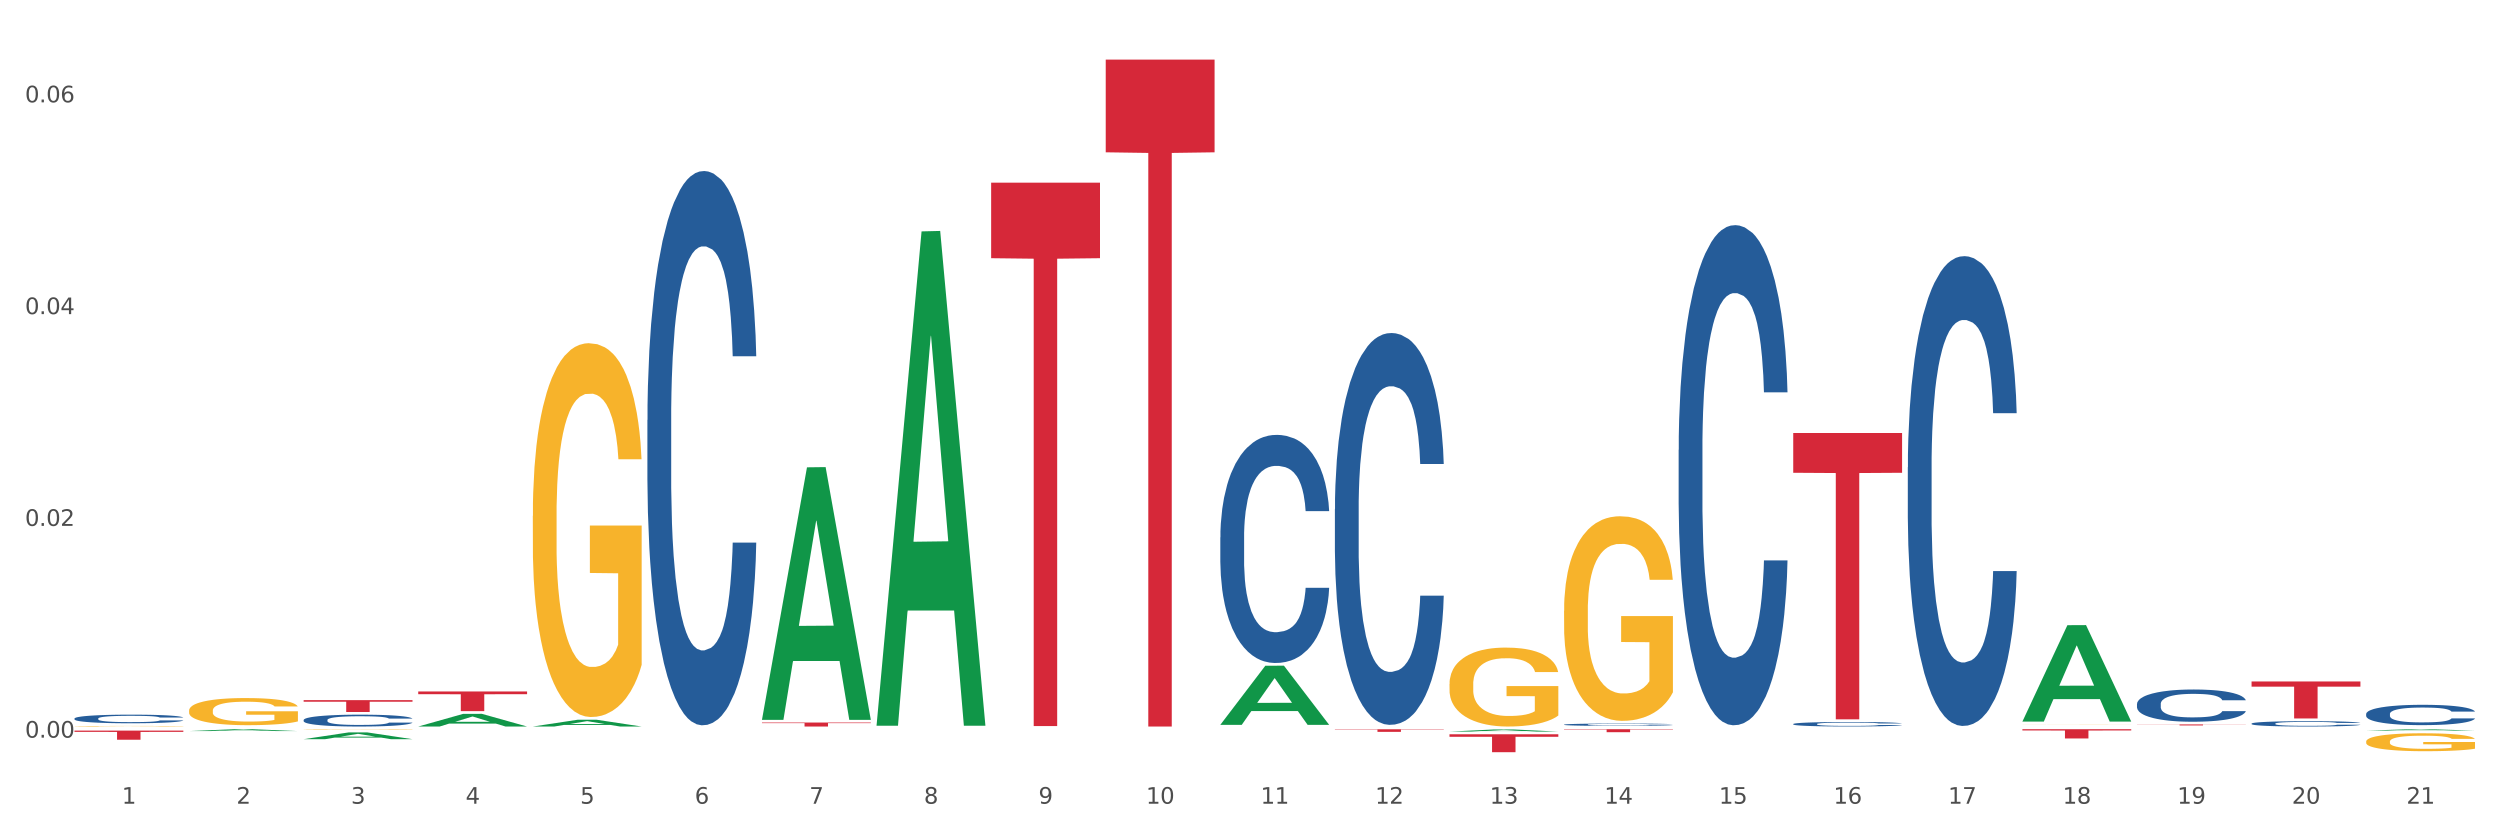 <?xml version="1.0" encoding="utf-8" standalone="no"?>
<!DOCTYPE svg PUBLIC "-//W3C//DTD SVG 1.1//EN"
  "http://www.w3.org/Graphics/SVG/1.1/DTD/svg11.dtd">
<svg xmlns:xlink="http://www.w3.org/1999/xlink" width="1080pt" height="360pt" viewBox="0 0 1080 360" xmlns="http://www.w3.org/2000/svg" version="1.1">
 <rect x="0" y="0" width="1080" height="360" fill="#333333" stroke="none"/>
 <defs>
  <style type="text/css">*{stroke-linejoin: round; stroke-linecap: butt}</style>
 </defs>
 <g id="figure_1">
  <g id="patch_1">
   <path d="M 0 360 
L 1080 360 
L 1080 0 
L 0 0 
z
" style="fill: #ffffff; stroke: #ffffff; stroke-linejoin: miter"/>
  </g>
  <g id="axes_1">
   <g id="matplotlib.axis_1">
    <g id="xtick_1">
     <g id="text_1">
      <!-- 1 -->
      <g style="fill: #4d4d4d" transform="translate(52.633 347.204) scale(0.096 -0.096)">
       <defs>
        <path id="DejaVuSans-31" d="M 794 531 
L 1825 531 
L 1825 4091 
L 703 3866 
L 703 4441 
L 1819 4666 
L 2450 4666 
L 2450 531 
L 3481 531 
L 3481 0 
L 794 0 
L 794 531 
z
" transform="scale(0.016)"/>
       </defs>
       <use xlink:href="#DejaVuSans-31"/>
      </g>
     </g>
    </g>
    <g id="xtick_2">
     <g id="text_2">
      <!-- 2 -->
      <g style="fill: #4d4d4d" transform="translate(102.133 347.204) scale(0.096 -0.096)">
       <defs>
        <path id="DejaVuSans-32" d="M 1228 531 
L 3431 531 
L 3431 0 
L 469 0 
L 469 531 
Q 828 903 1448 1529 
Q 2069 2156 2228 2338 
Q 2531 2678 2651 2914 
Q 2772 3150 2772 3378 
Q 2772 3750 2511 3984 
Q 2250 4219 1831 4219 
Q 1534 4219 1204 4116 
Q 875 4013 500 3803 
L 500 4441 
Q 881 4594 1212 4672 
Q 1544 4750 1819 4750 
Q 2544 4750 2975 4387 
Q 3406 4025 3406 3419 
Q 3406 3131 3298 2873 
Q 3191 2616 2906 2266 
Q 2828 2175 2409 1742 
Q 1991 1309 1228 531 
z
" transform="scale(0.016)"/>
       </defs>
       <use xlink:href="#DejaVuSans-32"/>
      </g>
     </g>
    </g>
    <g id="xtick_3">
     <g id="text_3">
      <!-- 3 -->
      <g style="fill: #4d4d4d" transform="translate(151.633 347.204) scale(0.096 -0.096)">
       <defs>
        <path id="DejaVuSans-33" d="M 2597 2516 
Q 3050 2419 3304 2112 
Q 3559 1806 3559 1356 
Q 3559 666 3084 287 
Q 2609 -91 1734 -91 
Q 1441 -91 1130 -33 
Q 819 25 488 141 
L 488 750 
Q 750 597 1062 519 
Q 1375 441 1716 441 
Q 2309 441 2620 675 
Q 2931 909 2931 1356 
Q 2931 1769 2642 2001 
Q 2353 2234 1838 2234 
L 1294 2234 
L 1294 2753 
L 1863 2753 
Q 2328 2753 2575 2939 
Q 2822 3125 2822 3475 
Q 2822 3834 2567 4026 
Q 2313 4219 1838 4219 
Q 1578 4219 1281 4162 
Q 984 4106 628 3988 
L 628 4550 
Q 988 4650 1302 4700 
Q 1616 4750 1894 4750 
Q 2613 4750 3031 4423 
Q 3450 4097 3450 3541 
Q 3450 3153 3228 2886 
Q 3006 2619 2597 2516 
z
" transform="scale(0.016)"/>
       </defs>
       <use xlink:href="#DejaVuSans-33"/>
      </g>
     </g>
    </g>
    <g id="xtick_4">
     <g id="text_4">
      <!-- 4 -->
      <g style="fill: #4d4d4d" transform="translate(201.133 347.204) scale(0.096 -0.096)">
       <defs>
        <path id="DejaVuSans-34" d="M 2419 4116 
L 825 1625 
L 2419 1625 
L 2419 4116 
z
M 2253 4666 
L 3047 4666 
L 3047 1625 
L 3713 1625 
L 3713 1100 
L 3047 1100 
L 3047 0 
L 2419 0 
L 2419 1100 
L 313 1100 
L 313 1709 
L 2253 4666 
z
" transform="scale(0.016)"/>
       </defs>
       <use xlink:href="#DejaVuSans-34"/>
      </g>
     </g>
    </g>
    <g id="xtick_5">
     <g id="text_5">
      <!-- 5 -->
      <g style="fill: #4d4d4d" transform="translate(250.633 347.204) scale(0.096 -0.096)">
       <defs>
        <path id="DejaVuSans-35" d="M 691 4666 
L 3169 4666 
L 3169 4134 
L 1269 4134 
L 1269 2991 
Q 1406 3038 1543 3061 
Q 1681 3084 1819 3084 
Q 2600 3084 3056 2656 
Q 3513 2228 3513 1497 
Q 3513 744 3044 326 
Q 2575 -91 1722 -91 
Q 1428 -91 1123 -41 
Q 819 9 494 109 
L 494 744 
Q 775 591 1075 516 
Q 1375 441 1709 441 
Q 2250 441 2565 725 
Q 2881 1009 2881 1497 
Q 2881 1984 2565 2268 
Q 2250 2553 1709 2553 
Q 1456 2553 1204 2497 
Q 953 2441 691 2322 
L 691 4666 
z
" transform="scale(0.016)"/>
       </defs>
       <use xlink:href="#DejaVuSans-35"/>
      </g>
     </g>
    </g>
    <g id="xtick_6">
     <g id="text_6">
      <!-- 6 -->
      <g style="fill: #4d4d4d" transform="translate(300.134 347.204) scale(0.096 -0.096)">
       <defs>
        <path id="DejaVuSans-36" d="M 2113 2584 
Q 1688 2584 1439 2293 
Q 1191 2003 1191 1497 
Q 1191 994 1439 701 
Q 1688 409 2113 409 
Q 2538 409 2786 701 
Q 3034 994 3034 1497 
Q 3034 2003 2786 2293 
Q 2538 2584 2113 2584 
z
M 3366 4563 
L 3366 3988 
Q 3128 4100 2886 4159 
Q 2644 4219 2406 4219 
Q 1781 4219 1451 3797 
Q 1122 3375 1075 2522 
Q 1259 2794 1537 2939 
Q 1816 3084 2150 3084 
Q 2853 3084 3261 2657 
Q 3669 2231 3669 1497 
Q 3669 778 3244 343 
Q 2819 -91 2113 -91 
Q 1303 -91 875 529 
Q 447 1150 447 2328 
Q 447 3434 972 4092 
Q 1497 4750 2381 4750 
Q 2619 4750 2861 4703 
Q 3103 4656 3366 4563 
z
" transform="scale(0.016)"/>
       </defs>
       <use xlink:href="#DejaVuSans-36"/>
      </g>
     </g>
    </g>
    <g id="xtick_7">
     <g id="text_7">
      <!-- 7 -->
      <g style="fill: #4d4d4d" transform="translate(349.634 347.204) scale(0.096 -0.096)">
       <defs>
        <path id="DejaVuSans-37" d="M 525 4666 
L 3525 4666 
L 3525 4397 
L 1831 0 
L 1172 0 
L 2766 4134 
L 525 4134 
L 525 4666 
z
" transform="scale(0.016)"/>
       </defs>
       <use xlink:href="#DejaVuSans-37"/>
      </g>
     </g>
    </g>
    <g id="xtick_8">
     <g id="text_8">
      <!-- 8 -->
      <g style="fill: #4d4d4d" transform="translate(399.134 347.204) scale(0.096 -0.096)">
       <defs>
        <path id="DejaVuSans-38" d="M 2034 2216 
Q 1584 2216 1326 1975 
Q 1069 1734 1069 1313 
Q 1069 891 1326 650 
Q 1584 409 2034 409 
Q 2484 409 2743 651 
Q 3003 894 3003 1313 
Q 3003 1734 2745 1975 
Q 2488 2216 2034 2216 
z
M 1403 2484 
Q 997 2584 770 2862 
Q 544 3141 544 3541 
Q 544 4100 942 4425 
Q 1341 4750 2034 4750 
Q 2731 4750 3128 4425 
Q 3525 4100 3525 3541 
Q 3525 3141 3298 2862 
Q 3072 2584 2669 2484 
Q 3125 2378 3379 2068 
Q 3634 1759 3634 1313 
Q 3634 634 3220 271 
Q 2806 -91 2034 -91 
Q 1263 -91 848 271 
Q 434 634 434 1313 
Q 434 1759 690 2068 
Q 947 2378 1403 2484 
z
M 1172 3481 
Q 1172 3119 1398 2916 
Q 1625 2713 2034 2713 
Q 2441 2713 2670 2916 
Q 2900 3119 2900 3481 
Q 2900 3844 2670 4047 
Q 2441 4250 2034 4250 
Q 1625 4250 1398 4047 
Q 1172 3844 1172 3481 
z
" transform="scale(0.016)"/>
       </defs>
       <use xlink:href="#DejaVuSans-38"/>
      </g>
     </g>
    </g>
    <g id="xtick_9">
     <g id="text_9">
      <!-- 9 -->
      <g style="fill: #4d4d4d" transform="translate(448.634 347.204) scale(0.096 -0.096)">
       <defs>
        <path id="DejaVuSans-39" d="M 703 97 
L 703 672 
Q 941 559 1184 500 
Q 1428 441 1663 441 
Q 2288 441 2617 861 
Q 2947 1281 2994 2138 
Q 2813 1869 2534 1725 
Q 2256 1581 1919 1581 
Q 1219 1581 811 2004 
Q 403 2428 403 3163 
Q 403 3881 828 4315 
Q 1253 4750 1959 4750 
Q 2769 4750 3195 4129 
Q 3622 3509 3622 2328 
Q 3622 1225 3098 567 
Q 2575 -91 1691 -91 
Q 1453 -91 1209 -44 
Q 966 3 703 97 
z
M 1959 2075 
Q 2384 2075 2632 2365 
Q 2881 2656 2881 3163 
Q 2881 3666 2632 3958 
Q 2384 4250 1959 4250 
Q 1534 4250 1286 3958 
Q 1038 3666 1038 3163 
Q 1038 2656 1286 2365 
Q 1534 2075 1959 2075 
z
" transform="scale(0.016)"/>
       </defs>
       <use xlink:href="#DejaVuSans-39"/>
      </g>
     </g>
    </g>
    <g id="xtick_10">
     <g id="text_10">
      <!-- 10 -->
      <g style="fill: #4d4d4d" transform="translate(495.079 347.204) scale(0.096 -0.096)">
       <defs>
        <path id="DejaVuSans-30" d="M 2034 4250 
Q 1547 4250 1301 3770 
Q 1056 3291 1056 2328 
Q 1056 1369 1301 889 
Q 1547 409 2034 409 
Q 2525 409 2770 889 
Q 3016 1369 3016 2328 
Q 3016 3291 2770 3770 
Q 2525 4250 2034 4250 
z
M 2034 4750 
Q 2819 4750 3233 4129 
Q 3647 3509 3647 2328 
Q 3647 1150 3233 529 
Q 2819 -91 2034 -91 
Q 1250 -91 836 529 
Q 422 1150 422 2328 
Q 422 3509 836 4129 
Q 1250 4750 2034 4750 
z
" transform="scale(0.016)"/>
       </defs>
       <use xlink:href="#DejaVuSans-31"/>
       <use xlink:href="#DejaVuSans-30" transform="translate(63.623 0)"/>
      </g>
     </g>
    </g>
    <g id="xtick_11">
     <g id="text_11">
      <!-- 11 -->
      <g style="fill: #4d4d4d" transform="translate(544.58 347.204) scale(0.096 -0.096)">
       <use xlink:href="#DejaVuSans-31"/>
       <use xlink:href="#DejaVuSans-31" transform="translate(63.623 0)"/>
      </g>
     </g>
    </g>
    <g id="xtick_12">
     <g id="text_12">
      <!-- 12 -->
      <g style="fill: #4d4d4d" transform="translate(594.08 347.204) scale(0.096 -0.096)">
       <use xlink:href="#DejaVuSans-31"/>
       <use xlink:href="#DejaVuSans-32" transform="translate(63.623 0)"/>
      </g>
     </g>
    </g>
    <g id="xtick_13">
     <g id="text_13">
      <!-- 13 -->
      <g style="fill: #4d4d4d" transform="translate(643.58 347.204) scale(0.096 -0.096)">
       <use xlink:href="#DejaVuSans-31"/>
       <use xlink:href="#DejaVuSans-33" transform="translate(63.623 0)"/>
      </g>
     </g>
    </g>
    <g id="xtick_14">
     <g id="text_14">
      <!-- 14 -->
      <g style="fill: #4d4d4d" transform="translate(693.08 347.204) scale(0.096 -0.096)">
       <use xlink:href="#DejaVuSans-31"/>
       <use xlink:href="#DejaVuSans-34" transform="translate(63.623 0)"/>
      </g>
     </g>
    </g>
    <g id="xtick_15">
     <g id="text_15">
      <!-- 15 -->
      <g style="fill: #4d4d4d" transform="translate(742.58 347.204) scale(0.096 -0.096)">
       <use xlink:href="#DejaVuSans-31"/>
       <use xlink:href="#DejaVuSans-35" transform="translate(63.623 0)"/>
      </g>
     </g>
    </g>
    <g id="xtick_16">
     <g id="text_16">
      <!-- 16 -->
      <g style="fill: #4d4d4d" transform="translate(792.08 347.204) scale(0.096 -0.096)">
       <use xlink:href="#DejaVuSans-31"/>
       <use xlink:href="#DejaVuSans-36" transform="translate(63.623 0)"/>
      </g>
     </g>
    </g>
    <g id="xtick_17">
     <g id="text_17">
      <!-- 17 -->
      <g style="fill: #4d4d4d" transform="translate(841.58 347.204) scale(0.096 -0.096)">
       <use xlink:href="#DejaVuSans-31"/>
       <use xlink:href="#DejaVuSans-37" transform="translate(63.623 0)"/>
      </g>
     </g>
    </g>
    <g id="xtick_18">
     <g id="text_18">
      <!-- 18 -->
      <g style="fill: #4d4d4d" transform="translate(891.08 347.204) scale(0.096 -0.096)">
       <use xlink:href="#DejaVuSans-31"/>
       <use xlink:href="#DejaVuSans-38" transform="translate(63.623 0)"/>
      </g>
     </g>
    </g>
    <g id="xtick_19">
     <g id="text_19">
      <!-- 19 -->
      <g style="fill: #4d4d4d" transform="translate(940.58 347.204) scale(0.096 -0.096)">
       <use xlink:href="#DejaVuSans-31"/>
       <use xlink:href="#DejaVuSans-39" transform="translate(63.623 0)"/>
      </g>
     </g>
    </g>
    <g id="xtick_20">
     <g id="text_20">
      <!-- 20 -->
      <g style="fill: #4d4d4d" transform="translate(990.08 347.204) scale(0.096 -0.096)">
       <use xlink:href="#DejaVuSans-32"/>
       <use xlink:href="#DejaVuSans-30" transform="translate(63.623 0)"/>
      </g>
     </g>
    </g>
    <g id="xtick_21">
     <g id="text_21">
      <!-- 21 -->
      <g style="fill: #4d4d4d" transform="translate(1039.58 347.204) scale(0.096 -0.096)">
       <use xlink:href="#DejaVuSans-32"/>
       <use xlink:href="#DejaVuSans-31" transform="translate(63.623 0)"/>
      </g>
     </g>
    </g>
    <g id="xtick_22"/>
    <g id="xtick_23"/>
    <g id="xtick_24"/>
    <g id="xtick_25"/>
    <g id="xtick_26"/>
    <g id="xtick_27"/>
    <g id="xtick_28"/>
    <g id="xtick_29"/>
    <g id="xtick_30"/>
    <g id="xtick_31"/>
    <g id="xtick_32"/>
    <g id="xtick_33"/>
    <g id="xtick_34"/>
    <g id="xtick_35"/>
    <g id="xtick_36"/>
    <g id="xtick_37"/>
    <g id="xtick_38"/>
    <g id="xtick_39"/>
    <g id="xtick_40"/>
    <g id="xtick_41"/>
   </g>
   <g id="matplotlib.axis_2">
    <g id="ytick_1">
     <g id="text_22">
      <!-- 0.00 -->
      <g style="fill: #4d4d4d" transform="translate(10.8 318.666) scale(0.096 -0.096)">
       <defs>
        <path id="DejaVuSans-2e" d="M 684 794 
L 1344 794 
L 1344 0 
L 684 0 
L 684 794 
z
" transform="scale(0.016)"/>
       </defs>
       <use xlink:href="#DejaVuSans-30"/>
       <use xlink:href="#DejaVuSans-2e" transform="translate(63.623 0)"/>
       <use xlink:href="#DejaVuSans-30" transform="translate(95.41 0)"/>
       <use xlink:href="#DejaVuSans-30" transform="translate(159.033 0)"/>
      </g>
     </g>
    </g>
    <g id="ytick_2">
     <g id="text_23">
      <!-- 0.02 -->
      <g style="fill: #4d4d4d" transform="translate(10.8 227.183) scale(0.096 -0.096)">
       <use xlink:href="#DejaVuSans-30"/>
       <use xlink:href="#DejaVuSans-2e" transform="translate(63.623 0)"/>
       <use xlink:href="#DejaVuSans-30" transform="translate(95.41 0)"/>
       <use xlink:href="#DejaVuSans-32" transform="translate(159.033 0)"/>
      </g>
     </g>
    </g>
    <g id="ytick_3">
     <g id="text_24">
      <!-- 0.04 -->
      <g style="fill: #4d4d4d" transform="translate(10.8 135.7) scale(0.096 -0.096)">
       <use xlink:href="#DejaVuSans-30"/>
       <use xlink:href="#DejaVuSans-2e" transform="translate(63.623 0)"/>
       <use xlink:href="#DejaVuSans-30" transform="translate(95.41 0)"/>
       <use xlink:href="#DejaVuSans-34" transform="translate(159.033 0)"/>
      </g>
     </g>
    </g>
    <g id="ytick_4">
     <g id="text_25">
      <!-- 0.06 -->
      <g style="fill: #4d4d4d" transform="translate(10.8 44.217) scale(0.096 -0.096)">
       <use xlink:href="#DejaVuSans-30"/>
       <use xlink:href="#DejaVuSans-2e" transform="translate(63.623 0)"/>
       <use xlink:href="#DejaVuSans-30" transform="translate(95.41 0)"/>
       <use xlink:href="#DejaVuSans-36" transform="translate(159.033 0)"/>
      </g>
     </g>
    </g>
    <g id="ytick_5"/>
    <g id="ytick_6"/>
    <g id="ytick_7"/>
   </g>
   <g id="PolyCollection_1">
    <path d="M 81.675 315.826 
L 81.723 315.825 
L 101.115 315.019 
L 109.163 315.019 
L 128.7 315.827 
L 119.392 315.827 
L 115.174 315.639 
L 95.152 315.639 
L 95.007 315.642 
L 90.935 315.827 
L 81.675 315.827 
L 81.675 315.826 
L 97.673 315.527 
L 112.653 315.526 
L 105.236 315.191 
L 105.139 315.189 
L 105.042 315.192 
L 97.625 315.526 
L 97.673 315.527 
L 81.675 315.826 
z
" clip-path="url(#p17f4bd20cf)" style="fill: #109648"/>
    <path d="M 131.175 319.325 
L 131.223 319.323 
L 150.615 316.403 
L 158.663 316.4 
L 178.2 319.331 
L 168.892 319.331 
L 164.674 318.648 
L 144.652 318.648 
L 144.507 318.659 
L 140.435 319.331 
L 131.175 319.331 
L 131.175 319.325 
L 147.173 318.241 
L 162.153 318.238 
L 154.736 317.025 
L 154.639 317.019 
L 154.542 317.028 
L 147.125 318.238 
L 147.173 318.241 
L 131.175 319.325 
z
" clip-path="url(#p17f4bd20cf)" style="fill: #109648"/>
    <path d="M 180.675 313.851 
L 180.723 313.846 
L 200.115 308.381 
L 208.163 308.376 
L 227.7 313.861 
L 218.392 313.861 
L 214.174 312.584 
L 194.152 312.584 
L 194.007 312.605 
L 189.935 313.861 
L 180.675 313.861 
L 180.675 313.851 
L 196.673 311.822 
L 211.653 311.817 
L 204.236 309.545 
L 204.139 309.535 
L 204.042 309.551 
L 196.625 311.817 
L 196.673 311.822 
L 180.675 313.851 
z
" clip-path="url(#p17f4bd20cf)" style="fill: #109648"/>
    <path d="M 1022.175 320.355 
L 1022.231 320.348 
L 1022.231 320.094 
L 1022.342 319.874 
L 1022.897 319.343 
L 1023.73 318.905 
L 1024.34 318.671 
L 1024.951 318.48 
L 1025.673 318.289 
L 1026.561 318.091 
L 1028.171 317.801 
L 1029.17 317.652 
L 1030.392 317.496 
L 1032.613 317.27 
L 1034.223 317.143 
L 1035.888 317.036 
L 1038.609 316.909 
L 1040.385 316.852 
L 1042.273 316.81 
L 1044.549 316.782 
L 1046.27 316.775 
L 1050.046 316.796 
L 1053.266 316.86 
L 1054.82 316.909 
L 1056.819 316.994 
L 1057.874 317.051 
L 1059.595 317.164 
L 1061.372 317.312 
L 1062.593 317.44 
L 1064.425 317.68 
L 1065.813 317.921 
L 1067.09 318.218 
L 1067.756 318.423 
L 1068.256 318.615 
L 1068.7 318.834 
L 1069.144 319.181 
L 1059.151 319.181 
L 1058.762 318.933 
L 1058.152 318.699 
L 1057.263 318.473 
L 1056.486 318.332 
L 1055.154 318.155 
L 1053.932 318.041 
L 1052.655 317.956 
L 1051.101 317.886 
L 1049.879 317.85 
L 1048.158 317.822 
L 1044.771 317.829 
L 1042.495 317.886 
L 1040.941 317.956 
L 1039.941 318.02 
L 1039.053 318.091 
L 1038.054 318.19 
L 1036.888 318.339 
L 1036.055 318.473 
L 1035.222 318.643 
L 1034.556 318.813 
L 1033.945 319.011 
L 1033.445 319.223 
L 1033.057 319.443 
L 1032.724 319.711 
L 1032.446 320.157 
L 1032.446 321.127 
L 1032.557 321.346 
L 1032.835 321.636 
L 1033.168 321.856 
L 1033.723 322.117 
L 1034.223 322.294 
L 1035.167 322.549 
L 1036.221 322.761 
L 1037.054 322.896 
L 1037.887 323.009 
L 1039.331 323.165 
L 1040.941 323.292 
L 1042.329 323.37 
L 1044.216 323.441 
L 1045.493 323.469 
L 1046.604 323.483 
L 1049.324 323.483 
L 1051.267 323.462 
L 1053.432 323.413 
L 1055.098 323.349 
L 1056.486 323.271 
L 1058.041 323.144 
L 1059.04 323.023 
L 1059.04 321.544 
L 1046.826 321.537 
L 1046.826 320.554 
L 1069.2 320.554 
L 1069.2 323.441 
L 1068.256 323.589 
L 1067.201 323.724 
L 1066.091 323.844 
L 1064.425 323.993 
L 1062.427 324.134 
L 1060.65 324.233 
L 1058.762 324.318 
L 1056.542 324.396 
L 1053.655 324.467 
L 1051.878 324.495 
L 1049.657 324.516 
L 1047.048 324.524 
L 1044.771 324.509 
L 1042.551 324.474 
L 1040.219 324.41 
L 1037.943 324.318 
L 1036.221 324.226 
L 1034.5 324.113 
L 1032.668 323.964 
L 1031.225 323.823 
L 1030.114 323.696 
L 1028.893 323.533 
L 1027.56 323.321 
L 1026.561 323.129 
L 1025.673 322.931 
L 1024.729 322.677 
L 1024.063 322.457 
L 1023.396 322.181 
L 1023.008 321.976 
L 1022.564 321.658 
L 1022.231 321.212 
L 1022.175 320.355 
z
" clip-path="url(#p17f4bd20cf)" style="fill: #f7b32b"/>
    <path d="M 626.175 295.517 
L 626.231 295.486 
L 626.231 294.364 
L 626.342 293.399 
L 626.897 291.063 
L 627.73 289.132 
L 628.34 288.104 
L 628.951 287.263 
L 629.673 286.422 
L 630.561 285.55 
L 632.171 284.273 
L 633.17 283.619 
L 634.392 282.934 
L 636.613 281.937 
L 638.223 281.377 
L 639.888 280.91 
L 642.609 280.349 
L 644.385 280.1 
L 646.273 279.913 
L 648.549 279.788 
L 650.27 279.757 
L 654.046 279.851 
L 657.266 280.131 
L 658.82 280.349 
L 660.819 280.723 
L 661.874 280.972 
L 663.595 281.47 
L 665.372 282.124 
L 666.593 282.685 
L 668.425 283.744 
L 669.813 284.803 
L 671.09 286.111 
L 671.756 287.014 
L 672.256 287.855 
L 672.7 288.821 
L 673.144 290.347 
L 663.151 290.347 
L 662.762 289.257 
L 662.152 288.229 
L 661.263 287.232 
L 660.486 286.609 
L 659.154 285.831 
L 657.932 285.332 
L 656.655 284.959 
L 655.101 284.647 
L 653.879 284.491 
L 652.158 284.367 
L 648.771 284.398 
L 646.495 284.647 
L 644.941 284.959 
L 643.941 285.239 
L 643.053 285.55 
L 642.054 285.986 
L 640.888 286.64 
L 640.055 287.232 
L 639.222 287.98 
L 638.556 288.727 
L 637.945 289.599 
L 637.445 290.534 
L 637.057 291.499 
L 636.724 292.683 
L 636.446 294.645 
L 636.446 298.912 
L 636.557 299.877 
L 636.835 301.154 
L 637.168 302.12 
L 637.723 303.272 
L 638.223 304.051 
L 639.167 305.172 
L 640.221 306.106 
L 641.054 306.698 
L 641.887 307.196 
L 643.331 307.882 
L 644.941 308.442 
L 646.329 308.785 
L 648.216 309.096 
L 649.493 309.221 
L 650.604 309.283 
L 653.324 309.283 
L 655.267 309.19 
L 657.432 308.972 
L 659.098 308.691 
L 660.486 308.349 
L 662.041 307.788 
L 663.04 307.259 
L 663.04 300.749 
L 650.826 300.718 
L 650.826 296.389 
L 673.2 296.389 
L 673.2 309.096 
L 672.256 309.75 
L 671.201 310.342 
L 670.091 310.872 
L 668.425 311.526 
L 666.427 312.148 
L 664.65 312.585 
L 662.762 312.958 
L 660.542 313.301 
L 657.655 313.612 
L 655.878 313.737 
L 653.657 313.83 
L 651.048 313.861 
L 648.771 313.799 
L 646.551 313.643 
L 644.219 313.363 
L 641.943 312.958 
L 640.221 312.553 
L 638.5 312.055 
L 636.668 311.401 
L 635.225 310.778 
L 634.114 310.217 
L 632.893 309.501 
L 631.56 308.567 
L 630.561 307.726 
L 629.673 306.854 
L 628.729 305.733 
L 628.063 304.767 
L 627.396 303.552 
L 627.008 302.649 
L 626.564 301.248 
L 626.231 299.285 
L 626.175 295.517 
z
" clip-path="url(#p17f4bd20cf)" style="fill: #f7b32b"/>
    <path d="M 675.675 263.867 
L 675.731 263.786 
L 675.731 260.88 
L 675.842 258.377 
L 676.397 252.323 
L 677.23 247.318 
L 677.84 244.655 
L 678.451 242.475 
L 679.173 240.295 
L 680.061 238.035 
L 681.671 234.726 
L 682.67 233.03 
L 683.892 231.254 
L 686.113 228.671 
L 687.723 227.218 
L 689.388 226.007 
L 692.109 224.554 
L 693.885 223.909 
L 695.773 223.424 
L 698.049 223.101 
L 699.77 223.021 
L 703.546 223.263 
L 706.766 223.989 
L 708.32 224.554 
L 710.319 225.523 
L 711.374 226.169 
L 713.095 227.46 
L 714.872 229.156 
L 716.093 230.609 
L 717.925 233.353 
L 719.313 236.098 
L 720.59 239.488 
L 721.256 241.829 
L 721.756 244.009 
L 722.2 246.511 
L 722.644 250.467 
L 712.651 250.467 
L 712.262 247.641 
L 711.652 244.977 
L 710.763 242.394 
L 709.986 240.78 
L 708.654 238.762 
L 707.432 237.47 
L 706.155 236.501 
L 704.601 235.694 
L 703.379 235.291 
L 701.658 234.968 
L 698.271 235.048 
L 695.995 235.694 
L 694.441 236.501 
L 693.441 237.228 
L 692.553 238.035 
L 691.554 239.165 
L 690.388 240.861 
L 689.555 242.394 
L 688.722 244.332 
L 688.056 246.269 
L 687.445 248.529 
L 686.945 250.951 
L 686.557 253.453 
L 686.224 256.521 
L 685.946 261.606 
L 685.946 272.665 
L 686.057 275.168 
L 686.335 278.478 
L 686.668 280.98 
L 687.223 283.967 
L 687.723 285.985 
L 688.667 288.891 
L 689.721 291.313 
L 690.554 292.846 
L 691.387 294.138 
L 692.831 295.914 
L 694.441 297.367 
L 695.829 298.255 
L 697.716 299.062 
L 698.993 299.385 
L 700.104 299.546 
L 702.824 299.546 
L 704.767 299.304 
L 706.932 298.739 
L 708.598 298.013 
L 709.986 297.125 
L 711.541 295.672 
L 712.54 294.299 
L 712.54 277.428 
L 700.326 277.347 
L 700.326 266.127 
L 722.7 266.127 
L 722.7 299.062 
L 721.756 300.757 
L 720.701 302.291 
L 719.591 303.663 
L 717.925 305.358 
L 715.927 306.973 
L 714.15 308.103 
L 712.262 309.072 
L 710.042 309.96 
L 707.155 310.767 
L 705.378 311.09 
L 703.157 311.332 
L 700.548 311.413 
L 698.271 311.251 
L 696.051 310.848 
L 693.719 310.121 
L 691.443 309.072 
L 689.721 308.022 
L 688 306.731 
L 686.168 305.036 
L 684.725 303.421 
L 683.614 301.968 
L 682.393 300.111 
L 681.06 297.69 
L 680.061 295.51 
L 679.173 293.25 
L 678.229 290.344 
L 677.563 287.841 
L 676.896 284.693 
L 676.508 282.352 
L 676.064 278.72 
L 675.731 273.634 
L 675.675 263.867 
z
" clip-path="url(#p17f4bd20cf)" style="fill: #f7b32b"/>
    <path d="M 873.675 312.92 
L 873.731 312.92 
L 873.731 312.918 
L 873.842 312.917 
L 874.397 312.913 
L 875.23 312.91 
L 875.84 312.908 
L 876.451 312.907 
L 877.173 312.906 
L 878.061 312.904 
L 879.671 312.902 
L 880.67 312.901 
L 881.892 312.9 
L 884.113 312.898 
L 885.723 312.897 
L 887.388 312.897 
L 890.109 312.896 
L 891.885 312.895 
L 893.773 312.895 
L 896.049 312.895 
L 897.77 312.895 
L 901.546 312.895 
L 904.766 312.895 
L 906.32 312.896 
L 908.319 312.896 
L 909.374 312.897 
L 911.095 312.898 
L 912.872 312.899 
L 914.093 312.9 
L 915.925 312.901 
L 917.313 312.903 
L 918.59 312.905 
L 919.256 312.906 
L 919.756 312.908 
L 920.2 312.909 
L 920.644 312.912 
L 910.651 312.912 
L 910.262 312.91 
L 909.652 312.908 
L 908.763 312.907 
L 907.986 312.906 
L 906.654 312.905 
L 905.432 312.904 
L 904.155 312.903 
L 902.601 312.903 
L 901.379 312.902 
L 899.658 312.902 
L 896.271 312.902 
L 893.995 312.903 
L 892.441 312.903 
L 891.441 312.904 
L 890.553 312.904 
L 889.554 312.905 
L 888.388 312.906 
L 887.555 312.907 
L 886.722 312.908 
L 886.056 312.909 
L 885.445 312.911 
L 884.945 312.912 
L 884.557 312.914 
L 884.224 312.916 
L 883.946 312.919 
L 883.946 312.926 
L 884.057 312.927 
L 884.335 312.929 
L 884.668 312.931 
L 885.223 312.933 
L 885.723 312.934 
L 886.667 312.936 
L 887.721 312.937 
L 888.554 312.938 
L 889.387 312.939 
L 890.831 312.94 
L 892.441 312.941 
L 893.829 312.941 
L 895.716 312.942 
L 896.993 312.942 
L 898.104 312.942 
L 900.824 312.942 
L 902.767 312.942 
L 904.932 312.942 
L 906.598 312.941 
L 907.986 312.941 
L 909.541 312.94 
L 910.54 312.939 
L 910.54 312.929 
L 898.326 312.929 
L 898.326 312.922 
L 920.7 312.922 
L 920.7 312.942 
L 919.756 312.943 
L 918.701 312.944 
L 917.591 312.945 
L 915.925 312.946 
L 913.927 312.947 
L 912.15 312.948 
L 910.262 312.948 
L 908.042 312.949 
L 905.155 312.949 
L 903.378 312.949 
L 901.157 312.95 
L 898.548 312.95 
L 896.271 312.95 
L 894.051 312.949 
L 891.719 312.949 
L 889.443 312.948 
L 887.721 312.948 
L 886 312.947 
L 884.168 312.946 
L 882.725 312.945 
L 881.614 312.944 
L 880.393 312.943 
L 879.06 312.941 
L 878.061 312.94 
L 877.173 312.938 
L 876.229 312.937 
L 875.563 312.935 
L 874.896 312.933 
L 874.508 312.932 
L 874.064 312.929 
L 873.731 312.926 
L 873.675 312.92 
z
" clip-path="url(#p17f4bd20cf)" style="fill: #f7b32b"/>
    <path d="M 180.675 298.723 
L 227.7 298.723 
L 227.7 299.903 
L 209.202 299.911 
L 209.202 307.219 
L 199.062 307.219 
L 199.062 299.911 
L 180.675 299.903 
L 180.675 298.731 
L 180.675 298.723 
z
" clip-path="url(#p17f4bd20cf)" style="fill: #d62839"/>
    <path d="M 675.675 315.019 
L 722.7 315.019 
L 722.7 315.198 
L 704.202 315.2 
L 704.202 316.312 
L 694.062 316.312 
L 694.062 315.2 
L 675.675 315.198 
L 675.675 315.02 
L 675.675 315.019 
z
" clip-path="url(#p17f4bd20cf)" style="fill: #d62839"/>
    <path d="M 774.675 187.048 
L 821.7 187.048 
L 821.7 204.237 
L 803.202 204.353 
L 803.202 310.738 
L 793.062 310.738 
L 793.062 204.353 
L 774.675 204.237 
L 774.675 187.164 
L 774.675 187.048 
z
" clip-path="url(#p17f4bd20cf)" style="fill: #d62839"/>
    <path d="M 626.175 317.209 
L 673.2 317.209 
L 673.2 318.285 
L 654.702 318.292 
L 654.702 324.95 
L 644.562 324.95 
L 644.562 318.292 
L 626.175 318.285 
L 626.175 317.216 
L 626.175 317.209 
z
" clip-path="url(#p17f4bd20cf)" style="fill: #d62839"/>
    <path d="M 576.675 315.036 
L 623.7 315.036 
L 623.7 315.193 
L 605.202 315.194 
L 605.202 316.164 
L 595.062 316.164 
L 595.062 315.194 
L 576.675 315.193 
L 576.675 315.037 
L 576.675 315.036 
z
" clip-path="url(#p17f4bd20cf)" style="fill: #d62839"/>
    <path d="M 477.675 25.759 
L 524.7 25.759 
L 524.7 65.796 
L 506.202 66.067 
L 506.202 313.861 
L 496.062 313.861 
L 496.062 66.067 
L 477.675 65.796 
L 477.675 26.03 
L 477.675 25.759 
z
" clip-path="url(#p17f4bd20cf)" style="fill: #d62839"/>
    <path d="M 428.175 78.918 
L 475.2 78.918 
L 475.2 111.541 
L 456.702 111.761 
L 456.702 313.669 
L 446.562 313.669 
L 446.562 111.761 
L 428.175 111.541 
L 428.175 79.138 
L 428.175 78.918 
z
" clip-path="url(#p17f4bd20cf)" style="fill: #d62839"/>
    <path d="M 329.175 312.143 
L 376.2 312.143 
L 376.2 312.382 
L 357.702 312.384 
L 357.702 313.861 
L 347.562 313.861 
L 347.562 312.384 
L 329.175 312.382 
L 329.175 312.145 
L 329.175 312.143 
z
" clip-path="url(#p17f4bd20cf)" style="fill: #d62839"/>
    <path d="M 972.675 294.407 
L 1019.7 294.407 
L 1019.7 296.628 
L 1001.202 296.643 
L 1001.202 310.39 
L 991.062 310.39 
L 991.062 296.643 
L 972.675 296.628 
L 972.675 294.422 
L 972.675 294.407 
z
" clip-path="url(#p17f4bd20cf)" style="fill: #d62839"/>
    <path d="M 32.175 315.632 
L 79.2 315.632 
L 79.2 316.177 
L 60.702 316.181 
L 60.702 319.555 
L 50.562 319.555 
L 50.562 316.181 
L 32.175 316.177 
L 32.175 315.635 
L 32.175 315.632 
z
" clip-path="url(#p17f4bd20cf)" style="fill: #d62839"/>
    <path d="M 131.175 302.445 
L 178.2 302.445 
L 178.2 303.158 
L 159.702 303.163 
L 159.702 307.576 
L 149.562 307.576 
L 149.562 303.163 
L 131.175 303.158 
L 131.175 302.45 
L 131.175 302.445 
z
" clip-path="url(#p17f4bd20cf)" style="fill: #d62839"/>
    <path d="M 131.175 315.122 
L 131.231 315.122 
L 131.231 315.115 
L 131.342 315.108 
L 131.897 315.093 
L 132.73 315.08 
L 133.34 315.074 
L 133.951 315.068 
L 134.673 315.062 
L 135.561 315.057 
L 137.171 315.048 
L 138.17 315.044 
L 139.392 315.039 
L 141.613 315.033 
L 143.223 315.029 
L 144.888 315.026 
L 147.609 315.022 
L 149.385 315.021 
L 151.273 315.02 
L 153.549 315.019 
L 155.27 315.019 
L 159.046 315.019 
L 162.266 315.021 
L 163.82 315.022 
L 165.819 315.025 
L 166.874 315.027 
L 168.595 315.03 
L 170.372 315.034 
L 171.593 315.038 
L 173.425 315.045 
L 174.813 315.052 
L 176.09 315.06 
L 176.756 315.066 
L 177.256 315.072 
L 177.7 315.078 
L 178.144 315.088 
L 168.151 315.088 
L 167.762 315.081 
L 167.152 315.074 
L 166.263 315.068 
L 165.486 315.064 
L 164.154 315.059 
L 162.932 315.055 
L 161.655 315.053 
L 160.101 315.051 
L 158.879 315.05 
L 157.158 315.049 
L 153.771 315.049 
L 151.495 315.051 
L 149.941 315.053 
L 148.941 315.055 
L 148.053 315.057 
L 147.054 315.06 
L 145.888 315.064 
L 145.055 315.068 
L 144.222 315.073 
L 143.556 315.078 
L 142.945 315.083 
L 142.445 315.09 
L 142.057 315.096 
L 141.724 315.104 
L 141.446 315.117 
L 141.446 315.145 
L 141.557 315.151 
L 141.835 315.16 
L 142.168 315.166 
L 142.723 315.173 
L 143.223 315.179 
L 144.167 315.186 
L 145.221 315.192 
L 146.054 315.196 
L 146.887 315.199 
L 148.331 315.204 
L 149.941 315.208 
L 151.329 315.21 
L 153.216 315.212 
L 154.493 315.213 
L 155.604 315.213 
L 158.324 315.213 
L 160.267 315.212 
L 162.432 315.211 
L 164.098 315.209 
L 165.486 315.207 
L 167.041 315.203 
L 168.04 315.2 
L 168.04 315.157 
L 155.826 315.157 
L 155.826 315.128 
L 178.2 315.128 
L 178.2 315.212 
L 177.256 315.216 
L 176.201 315.22 
L 175.091 315.224 
L 173.425 315.228 
L 171.427 315.232 
L 169.65 315.235 
L 167.762 315.237 
L 165.542 315.24 
L 162.655 315.242 
L 160.878 315.242 
L 158.657 315.243 
L 156.048 315.243 
L 153.771 315.243 
L 151.551 315.242 
L 149.219 315.24 
L 146.943 315.237 
L 145.221 315.235 
L 143.5 315.231 
L 141.668 315.227 
L 140.225 315.223 
L 139.114 315.219 
L 137.893 315.215 
L 136.56 315.208 
L 135.561 315.203 
L 134.673 315.197 
L 133.729 315.19 
L 133.063 315.183 
L 132.396 315.175 
L 132.008 315.169 
L 131.564 315.16 
L 131.231 315.147 
L 131.175 315.122 
z
" clip-path="url(#p17f4bd20cf)" style="fill: #f7b32b"/>
    <path d="M 230.175 222.886 
L 230.231 222.739 
L 230.231 217.429 
L 230.342 212.857 
L 230.897 201.795 
L 231.73 192.65 
L 232.34 187.783 
L 232.951 183.801 
L 233.673 179.818 
L 234.561 175.689 
L 236.171 169.641 
L 237.17 166.544 
L 238.392 163.299 
L 240.613 158.58 
L 242.223 155.925 
L 243.888 153.712 
L 246.609 151.057 
L 248.385 149.877 
L 250.273 148.992 
L 252.549 148.403 
L 254.27 148.255 
L 258.046 148.697 
L 261.266 150.025 
L 262.82 151.057 
L 264.819 152.827 
L 265.874 154.007 
L 267.595 156.367 
L 269.372 159.464 
L 270.593 162.119 
L 272.425 167.134 
L 273.813 172.149 
L 275.09 178.344 
L 275.756 182.621 
L 276.256 186.603 
L 276.7 191.175 
L 277.144 198.403 
L 267.151 198.403 
L 266.762 193.24 
L 266.152 188.373 
L 265.263 183.653 
L 264.486 180.703 
L 263.154 177.016 
L 261.932 174.656 
L 260.655 172.886 
L 259.101 171.411 
L 257.879 170.674 
L 256.158 170.084 
L 252.771 170.231 
L 250.495 171.411 
L 248.941 172.886 
L 247.941 174.214 
L 247.053 175.689 
L 246.054 177.754 
L 244.888 180.851 
L 244.055 183.653 
L 243.222 187.193 
L 242.556 190.733 
L 241.945 194.863 
L 241.445 199.287 
L 241.057 203.86 
L 240.724 209.464 
L 240.446 218.757 
L 240.446 238.963 
L 240.557 243.535 
L 240.835 249.582 
L 241.168 254.155 
L 241.723 259.612 
L 242.223 263.299 
L 243.167 268.609 
L 244.221 273.034 
L 245.054 275.836 
L 245.887 278.196 
L 247.331 281.441 
L 248.941 284.096 
L 250.329 285.718 
L 252.216 287.193 
L 253.493 287.783 
L 254.604 288.078 
L 257.324 288.078 
L 259.267 287.636 
L 261.432 286.603 
L 263.098 285.276 
L 264.486 283.653 
L 266.041 280.998 
L 267.04 278.491 
L 267.04 247.665 
L 254.826 247.518 
L 254.826 227.016 
L 277.2 227.016 
L 277.2 287.193 
L 276.256 290.29 
L 275.201 293.093 
L 274.091 295.6 
L 272.425 298.698 
L 270.427 301.647 
L 268.65 303.712 
L 266.762 305.482 
L 264.542 307.105 
L 261.655 308.58 
L 259.878 309.17 
L 257.657 309.612 
L 255.048 309.759 
L 252.771 309.465 
L 250.551 308.727 
L 248.219 307.4 
L 245.943 305.482 
L 244.221 303.565 
L 242.5 301.205 
L 240.668 298.108 
L 239.225 295.158 
L 238.114 292.503 
L 236.893 289.111 
L 235.56 284.686 
L 234.561 280.703 
L 233.673 276.574 
L 232.729 271.264 
L 232.063 266.692 
L 231.396 260.939 
L 231.008 256.662 
L 230.564 250.025 
L 230.231 240.733 
L 230.175 222.886 
z
" clip-path="url(#p17f4bd20cf)" style="fill: #f7b32b"/>
    <path d="M 32.175 313.727 
L 32.231 313.727 
L 32.231 313.718 
L 32.342 313.711 
L 32.897 313.694 
L 33.73 313.68 
L 34.34 313.672 
L 34.951 313.666 
L 35.673 313.66 
L 36.561 313.654 
L 38.171 313.644 
L 39.17 313.639 
L 40.392 313.634 
L 42.613 313.627 
L 44.223 313.623 
L 45.888 313.62 
L 48.609 313.615 
L 50.385 313.614 
L 52.273 313.612 
L 54.549 313.611 
L 56.27 313.611 
L 60.046 313.612 
L 63.266 313.614 
L 64.82 313.615 
L 66.819 313.618 
L 67.874 313.62 
L 69.595 313.624 
L 71.372 313.628 
L 72.593 313.633 
L 74.425 313.64 
L 75.813 313.648 
L 77.09 313.658 
L 77.756 313.664 
L 78.256 313.671 
L 78.7 313.678 
L 79.144 313.689 
L 69.151 313.689 
L 68.762 313.681 
L 68.152 313.673 
L 67.263 313.666 
L 66.486 313.661 
L 65.154 313.656 
L 63.932 313.652 
L 62.655 313.649 
L 61.101 313.647 
L 59.879 313.646 
L 58.158 313.645 
L 54.771 313.645 
L 52.495 313.647 
L 50.941 313.649 
L 49.941 313.651 
L 49.053 313.654 
L 48.054 313.657 
L 46.888 313.662 
L 46.055 313.666 
L 45.222 313.671 
L 44.556 313.677 
L 43.945 313.683 
L 43.445 313.69 
L 43.057 313.697 
L 42.724 313.706 
L 42.446 313.72 
L 42.446 313.752 
L 42.557 313.759 
L 42.835 313.768 
L 43.168 313.775 
L 43.723 313.784 
L 44.223 313.789 
L 45.167 313.798 
L 46.221 313.805 
L 47.054 313.809 
L 47.887 313.813 
L 49.331 313.818 
L 50.941 313.822 
L 52.329 313.824 
L 54.216 313.826 
L 55.493 313.827 
L 56.604 313.828 
L 59.324 313.828 
L 61.267 313.827 
L 63.432 313.826 
L 65.098 313.824 
L 66.486 313.821 
L 68.041 313.817 
L 69.04 313.813 
L 69.04 313.765 
L 56.826 313.765 
L 56.826 313.733 
L 79.2 313.733 
L 79.2 313.826 
L 78.256 313.831 
L 77.201 313.836 
L 76.091 313.84 
L 74.425 313.844 
L 72.427 313.849 
L 70.65 313.852 
L 68.762 313.855 
L 66.542 313.857 
L 63.655 313.86 
L 61.878 313.861 
L 59.657 313.861 
L 57.048 313.861 
L 54.771 313.861 
L 52.551 313.86 
L 50.219 313.858 
L 47.943 313.855 
L 46.221 313.852 
L 44.5 313.848 
L 42.668 313.843 
L 41.225 313.839 
L 40.114 313.835 
L 38.893 313.829 
L 37.56 313.823 
L 36.561 313.816 
L 35.673 313.81 
L 34.729 313.802 
L 34.063 313.795 
L 33.396 313.786 
L 33.008 313.779 
L 32.564 313.769 
L 32.231 313.754 
L 32.175 313.727 
z
" clip-path="url(#p17f4bd20cf)" style="fill: #f7b32b"/>
    <path d="M 81.675 306.978 
L 81.731 306.967 
L 81.731 306.582 
L 81.842 306.25 
L 82.397 305.448 
L 83.23 304.784 
L 83.84 304.431 
L 84.451 304.142 
L 85.173 303.853 
L 86.061 303.554 
L 87.671 303.115 
L 88.67 302.89 
L 89.892 302.655 
L 92.113 302.312 
L 93.723 302.12 
L 95.388 301.959 
L 98.109 301.767 
L 99.885 301.681 
L 101.773 301.617 
L 104.049 301.574 
L 105.77 301.563 
L 109.546 301.595 
L 112.766 301.692 
L 114.32 301.767 
L 116.319 301.895 
L 117.374 301.981 
L 119.095 302.152 
L 120.872 302.376 
L 122.093 302.569 
L 123.925 302.933 
L 125.313 303.297 
L 126.59 303.746 
L 127.256 304.056 
L 127.756 304.345 
L 128.2 304.677 
L 128.644 305.201 
L 118.651 305.201 
L 118.262 304.827 
L 117.652 304.474 
L 116.763 304.131 
L 115.986 303.917 
L 114.654 303.65 
L 113.432 303.479 
L 112.155 303.35 
L 110.601 303.243 
L 109.379 303.19 
L 107.658 303.147 
L 104.271 303.158 
L 101.995 303.243 
L 100.441 303.35 
L 99.441 303.447 
L 98.553 303.554 
L 97.554 303.703 
L 96.388 303.928 
L 95.555 304.131 
L 94.722 304.388 
L 94.056 304.645 
L 93.445 304.945 
L 92.945 305.266 
L 92.557 305.597 
L 92.224 306.004 
L 91.946 306.678 
L 91.946 308.144 
L 92.057 308.476 
L 92.335 308.915 
L 92.668 309.246 
L 93.223 309.642 
L 93.723 309.91 
L 94.667 310.295 
L 95.721 310.616 
L 96.554 310.819 
L 97.387 310.991 
L 98.831 311.226 
L 100.441 311.419 
L 101.829 311.536 
L 103.716 311.643 
L 104.993 311.686 
L 106.104 311.708 
L 108.824 311.708 
L 110.767 311.675 
L 112.932 311.601 
L 114.598 311.504 
L 115.986 311.386 
L 117.541 311.194 
L 118.54 311.012 
L 118.54 308.776 
L 106.326 308.765 
L 106.326 307.277 
L 128.7 307.277 
L 128.7 311.643 
L 127.756 311.868 
L 126.701 312.071 
L 125.591 312.253 
L 123.925 312.478 
L 121.927 312.692 
L 120.15 312.842 
L 118.262 312.97 
L 116.042 313.088 
L 113.155 313.195 
L 111.378 313.238 
L 109.157 313.27 
L 106.548 313.281 
L 104.271 313.259 
L 102.051 313.206 
L 99.719 313.109 
L 97.443 312.97 
L 95.721 312.831 
L 94 312.66 
L 92.168 312.435 
L 90.725 312.221 
L 89.614 312.029 
L 88.393 311.782 
L 87.06 311.461 
L 86.061 311.172 
L 85.173 310.873 
L 84.229 310.488 
L 83.563 310.156 
L 82.896 309.739 
L 82.508 309.428 
L 82.064 308.947 
L 81.731 308.273 
L 81.675 306.978 
z
" clip-path="url(#p17f4bd20cf)" style="fill: #f7b32b"/>
    <path d="M 923.175 312.948 
L 970.2 312.948 
L 970.2 313.009 
L 951.702 313.01 
L 951.702 313.392 
L 941.562 313.392 
L 941.562 313.01 
L 923.175 313.009 
L 923.175 312.948 
L 923.175 312.948 
z
" clip-path="url(#p17f4bd20cf)" style="fill: #d62839"/>
    <path d="M 873.675 315.019 
L 920.7 315.019 
L 920.7 315.573 
L 902.202 315.577 
L 902.202 319.011 
L 892.062 319.011 
L 892.062 315.577 
L 873.675 315.573 
L 873.675 315.022 
L 873.675 315.019 
z
" clip-path="url(#p17f4bd20cf)" style="fill: #d62839"/>
    <path d="M 972.675 312.587 
L 972.731 312.585 
L 972.731 312.526 
L 972.897 312.445 
L 973.509 312.297 
L 974.287 312.185 
L 975.621 312.054 
L 976.344 311.999 
L 977.289 311.938 
L 979.234 311.839 
L 981.457 311.754 
L 983.014 311.707 
L 984.181 311.678 
L 986.794 311.625 
L 988.294 311.602 
L 989.851 311.583 
L 991.185 311.57 
L 993.408 311.555 
L 995.187 311.549 
L 997.244 311.547 
L 998.967 311.549 
L 1001.246 311.557 
L 1004.581 311.583 
L 1005.859 311.598 
L 1007.582 311.623 
L 1009.361 311.657 
L 1010.806 311.691 
L 1012.474 311.739 
L 1014.197 311.803 
L 1015.865 311.883 
L 1017.032 311.957 
L 1017.977 312.035 
L 1018.811 312.13 
L 1019.422 312.234 
L 1019.7 312.32 
L 1009.528 312.32 
L 1009.25 312.242 
L 1008.694 312.158 
L 1008.138 312.101 
L 1007.527 312.054 
L 1006.582 312.001 
L 1005.748 311.967 
L 1004.359 311.927 
L 1003.08 311.902 
L 1002.024 311.887 
L 1000.745 311.874 
L 998.022 311.862 
L 996.076 311.862 
L 994.853 311.866 
L 993.353 311.877 
L 992.074 311.891 
L 990.573 311.917 
L 989.406 311.944 
L 988.239 311.98 
L 987.572 312.006 
L 986.571 312.052 
L 985.904 312.09 
L 985.015 312.156 
L 984.515 312.202 
L 983.625 312.323 
L 983.236 312.411 
L 983.069 312.473 
L 982.958 312.54 
L 982.958 312.87 
L 983.292 313.018 
L 983.57 313.081 
L 984.014 313.153 
L 984.848 313.246 
L 986.071 313.337 
L 987.349 313.403 
L 988.406 313.443 
L 989.406 313.473 
L 990.407 313.496 
L 991.63 313.517 
L 992.63 313.53 
L 994.131 313.542 
L 995.91 313.549 
L 997.299 313.549 
L 1000.134 313.538 
L 1001.413 313.527 
L 1002.635 313.513 
L 1003.969 313.489 
L 1005.026 313.464 
L 1005.637 313.445 
L 1006.638 313.405 
L 1007.416 313.363 
L 1008.083 313.314 
L 1008.527 313.272 
L 1009.028 313.208 
L 1009.417 313.136 
L 1009.528 313.098 
L 1019.7 313.098 
L 1019.478 313.174 
L 1019.089 313.248 
L 1018.31 313.348 
L 1017.699 313.405 
L 1016.754 313.475 
L 1015.753 313.534 
L 1014.364 313.599 
L 1013.085 313.648 
L 1011.751 313.69 
L 1010.306 313.728 
L 1007.694 313.781 
L 1006.749 313.796 
L 1004.748 313.821 
L 1003.191 313.836 
L 1000.912 313.851 
L 998.578 313.859 
L 996.132 313.861 
L 993.964 313.857 
L 991.574 313.845 
L 990.073 313.832 
L 988.406 313.813 
L 986.46 313.783 
L 984.626 313.747 
L 982.903 313.705 
L 981.291 313.656 
L 979.79 313.601 
L 977.844 313.511 
L 976.399 313.422 
L 975.343 313.339 
L 974.62 313.27 
L 973.898 313.181 
L 973.509 313.12 
L 972.897 312.972 
L 972.675 312.834 
L 972.675 312.587 
z
" clip-path="url(#p17f4bd20cf)" style="fill: #255c99"/>
    <path d="M 923.175 304.121 
L 923.231 304.108 
L 923.231 303.752 
L 923.397 303.269 
L 924.009 302.379 
L 924.787 301.704 
L 926.121 300.916 
L 926.844 300.585 
L 927.789 300.216 
L 929.734 299.619 
L 931.957 299.11 
L 933.514 298.83 
L 934.681 298.652 
L 937.294 298.334 
L 938.794 298.194 
L 940.351 298.08 
L 941.685 298.003 
L 943.908 297.914 
L 945.687 297.876 
L 947.744 297.863 
L 949.467 297.876 
L 951.746 297.927 
L 955.081 298.08 
L 956.359 298.169 
L 958.082 298.321 
L 959.861 298.525 
L 961.306 298.728 
L 962.974 299.021 
L 964.697 299.402 
L 966.365 299.886 
L 967.532 300.331 
L 968.477 300.801 
L 969.311 301.374 
L 969.922 301.997 
L 970.2 302.518 
L 960.028 302.518 
L 959.75 302.048 
L 959.194 301.539 
L 958.638 301.196 
L 958.027 300.916 
L 957.082 300.598 
L 956.248 300.394 
L 954.859 300.153 
L 953.58 300 
L 952.524 299.911 
L 951.245 299.835 
L 948.522 299.758 
L 946.576 299.758 
L 945.353 299.784 
L 943.853 299.848 
L 942.574 299.937 
L 941.073 300.089 
L 939.906 300.255 
L 938.739 300.471 
L 938.072 300.623 
L 937.071 300.903 
L 936.404 301.132 
L 935.515 301.526 
L 935.015 301.806 
L 934.125 302.531 
L 933.736 303.065 
L 933.569 303.434 
L 933.458 303.841 
L 933.458 305.825 
L 933.792 306.716 
L 934.07 307.097 
L 934.514 307.53 
L 935.348 308.089 
L 936.571 308.636 
L 937.849 309.031 
L 938.906 309.272 
L 939.906 309.45 
L 940.907 309.59 
L 942.13 309.717 
L 943.13 309.794 
L 944.631 309.87 
L 946.41 309.908 
L 947.799 309.908 
L 950.634 309.845 
L 951.913 309.781 
L 953.135 309.692 
L 954.469 309.552 
L 955.526 309.399 
L 956.137 309.285 
L 957.138 309.043 
L 957.916 308.789 
L 958.583 308.496 
L 959.027 308.242 
L 959.528 307.86 
L 959.917 307.428 
L 960.028 307.199 
L 970.2 307.199 
L 969.978 307.657 
L 969.589 308.102 
L 968.81 308.7 
L 968.199 309.043 
L 967.254 309.463 
L 966.253 309.819 
L 964.864 310.213 
L 963.585 310.506 
L 962.251 310.76 
L 960.806 310.989 
L 958.194 311.307 
L 957.249 311.396 
L 955.248 311.549 
L 953.691 311.638 
L 951.412 311.727 
L 949.078 311.778 
L 946.632 311.79 
L 944.464 311.765 
L 942.074 311.689 
L 940.573 311.612 
L 938.906 311.498 
L 936.96 311.32 
L 935.126 311.104 
L 933.403 310.849 
L 931.791 310.557 
L 930.29 310.226 
L 928.344 309.679 
L 926.899 309.145 
L 925.843 308.649 
L 925.12 308.229 
L 924.398 307.695 
L 924.009 307.326 
L 923.397 306.436 
L 923.175 305.609 
L 923.175 304.121 
z
" clip-path="url(#p17f4bd20cf)" style="fill: #255c99"/>
    <path d="M 1022.175 308.419 
L 1022.231 308.411 
L 1022.231 308.187 
L 1022.397 307.882 
L 1023.009 307.32 
L 1023.787 306.895 
L 1025.121 306.398 
L 1025.844 306.189 
L 1026.789 305.957 
L 1028.734 305.58 
L 1030.957 305.259 
L 1032.514 305.082 
L 1033.681 304.97 
L 1036.294 304.769 
L 1037.794 304.681 
L 1039.351 304.609 
L 1040.685 304.561 
L 1042.908 304.505 
L 1044.687 304.481 
L 1046.744 304.473 
L 1048.467 304.481 
L 1050.746 304.513 
L 1054.081 304.609 
L 1055.359 304.665 
L 1057.082 304.761 
L 1058.861 304.89 
L 1060.306 305.018 
L 1061.974 305.203 
L 1063.697 305.443 
L 1065.365 305.748 
L 1066.532 306.029 
L 1067.477 306.326 
L 1068.311 306.687 
L 1068.922 307.08 
L 1069.2 307.409 
L 1059.028 307.409 
L 1058.75 307.112 
L 1058.194 306.791 
L 1057.638 306.574 
L 1057.027 306.398 
L 1056.082 306.197 
L 1055.248 306.069 
L 1053.859 305.917 
L 1052.58 305.82 
L 1051.524 305.764 
L 1050.245 305.716 
L 1047.522 305.668 
L 1045.576 305.668 
L 1044.353 305.684 
L 1042.853 305.724 
L 1041.574 305.78 
L 1040.073 305.876 
L 1038.906 305.981 
L 1037.739 306.117 
L 1037.072 306.213 
L 1036.071 306.39 
L 1035.404 306.534 
L 1034.515 306.783 
L 1034.015 306.959 
L 1033.125 307.417 
L 1032.736 307.754 
L 1032.569 307.986 
L 1032.458 308.243 
L 1032.458 309.494 
L 1032.792 310.056 
L 1033.07 310.297 
L 1033.514 310.569 
L 1034.348 310.922 
L 1035.571 311.267 
L 1036.849 311.516 
L 1037.906 311.668 
L 1038.906 311.781 
L 1039.907 311.869 
L 1041.13 311.949 
L 1042.13 311.997 
L 1043.631 312.045 
L 1045.41 312.069 
L 1046.799 312.069 
L 1049.634 312.029 
L 1050.912 311.989 
L 1052.135 311.933 
L 1053.469 311.845 
L 1054.526 311.749 
L 1055.137 311.676 
L 1056.138 311.524 
L 1056.916 311.363 
L 1057.583 311.179 
L 1058.027 311.019 
L 1058.528 310.778 
L 1058.917 310.505 
L 1059.028 310.361 
L 1069.2 310.361 
L 1068.978 310.65 
L 1068.589 310.93 
L 1067.81 311.307 
L 1067.199 311.524 
L 1066.254 311.789 
L 1065.253 312.013 
L 1063.864 312.262 
L 1062.585 312.446 
L 1061.251 312.607 
L 1059.806 312.751 
L 1057.194 312.952 
L 1056.249 313.008 
L 1054.248 313.104 
L 1052.691 313.16 
L 1050.412 313.217 
L 1048.078 313.249 
L 1045.632 313.257 
L 1043.464 313.241 
L 1041.074 313.192 
L 1039.573 313.144 
L 1037.906 313.072 
L 1035.96 312.96 
L 1034.126 312.823 
L 1032.403 312.663 
L 1030.791 312.479 
L 1029.29 312.27 
L 1027.344 311.925 
L 1025.899 311.588 
L 1024.843 311.275 
L 1024.12 311.01 
L 1023.398 310.674 
L 1023.009 310.441 
L 1022.397 309.879 
L 1022.175 309.358 
L 1022.175 308.419 
z
" clip-path="url(#p17f4bd20cf)" style="fill: #255c99"/>
    <path d="M 576.675 219.921 
L 576.731 219.766 
L 576.731 215.438 
L 576.897 209.564 
L 577.509 198.742 
L 578.287 190.549 
L 579.621 180.964 
L 580.344 176.945 
L 581.289 172.462 
L 583.234 165.196 
L 585.457 159.013 
L 587.014 155.612 
L 588.181 153.447 
L 590.794 149.583 
L 592.294 147.882 
L 593.851 146.491 
L 595.185 145.563 
L 597.408 144.481 
L 599.187 144.017 
L 601.244 143.863 
L 602.967 144.017 
L 605.246 144.636 
L 608.581 146.491 
L 609.859 147.573 
L 611.582 149.428 
L 613.361 151.901 
L 614.806 154.375 
L 616.474 157.931 
L 618.197 162.568 
L 619.865 168.443 
L 621.032 173.853 
L 621.977 179.573 
L 622.811 186.53 
L 623.422 194.105 
L 623.7 200.443 
L 613.528 200.443 
L 613.25 194.723 
L 612.694 188.539 
L 612.138 184.365 
L 611.527 180.964 
L 610.582 177.1 
L 609.748 174.626 
L 608.359 171.689 
L 607.08 169.834 
L 606.024 168.752 
L 604.745 167.824 
L 602.022 166.897 
L 600.076 166.897 
L 598.853 167.206 
L 597.353 167.979 
L 596.074 169.061 
L 594.573 170.916 
L 593.406 172.926 
L 592.239 175.554 
L 591.572 177.409 
L 590.571 180.81 
L 589.904 183.592 
L 589.015 188.385 
L 588.515 191.786 
L 587.625 200.597 
L 587.236 207.09 
L 587.069 211.573 
L 586.958 216.52 
L 586.958 240.636 
L 587.292 251.457 
L 587.57 256.095 
L 588.014 261.351 
L 588.848 268.153 
L 590.071 274.801 
L 591.349 279.593 
L 592.406 282.53 
L 593.406 284.694 
L 594.407 286.395 
L 595.63 287.941 
L 596.63 288.868 
L 598.131 289.796 
L 599.91 290.26 
L 601.299 290.26 
L 604.134 289.487 
L 605.413 288.714 
L 606.635 287.631 
L 607.969 285.931 
L 609.026 284.076 
L 609.637 282.685 
L 610.638 279.747 
L 611.416 276.656 
L 612.083 273.1 
L 612.527 270.008 
L 613.028 265.371 
L 613.417 260.114 
L 613.528 257.332 
L 623.7 257.332 
L 623.478 262.897 
L 623.089 268.308 
L 622.31 275.573 
L 621.699 279.747 
L 620.754 284.849 
L 619.753 289.177 
L 618.364 293.97 
L 617.085 297.525 
L 615.751 300.617 
L 614.306 303.4 
L 611.694 307.264 
L 610.749 308.347 
L 608.748 310.202 
L 607.191 311.284 
L 604.912 312.366 
L 602.578 312.984 
L 600.132 313.139 
L 597.964 312.83 
L 595.574 311.902 
L 594.073 310.975 
L 592.406 309.583 
L 590.46 307.419 
L 588.626 304.791 
L 586.903 301.699 
L 585.291 298.144 
L 583.79 294.124 
L 581.844 287.477 
L 580.399 280.984 
L 579.343 274.955 
L 578.62 269.854 
L 577.898 263.361 
L 577.509 258.878 
L 576.897 248.056 
L 576.675 238.008 
L 576.675 219.921 
z
" clip-path="url(#p17f4bd20cf)" style="fill: #255c99"/>
    <path d="M 725.175 194.339 
L 725.231 194.142 
L 725.231 188.617 
L 725.397 181.119 
L 726.009 167.307 
L 726.787 156.849 
L 728.121 144.616 
L 728.844 139.486 
L 729.789 133.763 
L 731.734 124.49 
L 733.957 116.597 
L 735.514 112.256 
L 736.681 109.494 
L 739.294 104.561 
L 740.794 102.39 
L 742.351 100.614 
L 743.685 99.431 
L 745.908 98.049 
L 747.687 97.457 
L 749.744 97.26 
L 751.467 97.457 
L 753.746 98.247 
L 757.081 100.614 
L 758.359 101.996 
L 760.082 104.363 
L 761.861 107.521 
L 763.306 110.678 
L 764.974 115.216 
L 766.697 121.135 
L 768.365 128.633 
L 769.532 135.539 
L 770.477 142.84 
L 771.311 151.719 
L 771.922 161.388 
L 772.2 169.478 
L 762.028 169.478 
L 761.75 162.177 
L 761.194 154.284 
L 760.638 148.957 
L 760.027 144.616 
L 759.082 139.683 
L 758.248 136.526 
L 756.859 132.777 
L 755.58 130.409 
L 754.524 129.028 
L 753.245 127.844 
L 750.522 126.66 
L 748.576 126.66 
L 747.353 127.055 
L 745.853 128.041 
L 744.574 129.423 
L 743.073 131.79 
L 741.906 134.355 
L 740.739 137.71 
L 740.072 140.078 
L 739.071 144.418 
L 738.404 147.97 
L 737.515 154.087 
L 737.015 158.428 
L 736.125 169.675 
L 735.736 177.962 
L 735.569 183.684 
L 735.458 189.998 
L 735.458 220.78 
L 735.792 234.592 
L 736.07 240.511 
L 736.514 247.22 
L 737.348 255.902 
L 738.571 264.386 
L 739.849 270.503 
L 740.906 274.252 
L 741.906 277.014 
L 742.907 279.185 
L 744.13 281.158 
L 745.13 282.342 
L 746.631 283.526 
L 748.41 284.118 
L 749.799 284.118 
L 752.634 283.131 
L 753.913 282.145 
L 755.135 280.763 
L 756.469 278.593 
L 757.526 276.225 
L 758.137 274.449 
L 759.138 270.7 
L 759.916 266.754 
L 760.583 262.216 
L 761.027 258.269 
L 761.528 252.35 
L 761.917 245.641 
L 762.028 242.09 
L 772.2 242.09 
L 771.978 249.193 
L 771.589 256.099 
L 770.81 265.373 
L 770.199 270.7 
L 769.254 277.212 
L 768.253 282.737 
L 766.864 288.853 
L 765.585 293.392 
L 764.251 297.338 
L 762.806 300.89 
L 760.194 305.822 
L 759.249 307.204 
L 757.248 309.571 
L 755.691 310.953 
L 753.412 312.334 
L 751.078 313.123 
L 748.632 313.32 
L 746.464 312.926 
L 744.074 311.742 
L 742.573 310.558 
L 740.906 308.782 
L 738.96 306.02 
L 737.126 302.665 
L 735.403 298.719 
L 733.791 294.181 
L 732.29 289.051 
L 730.344 280.566 
L 728.899 272.279 
L 727.843 264.584 
L 727.12 258.072 
L 726.398 249.785 
L 726.009 244.063 
L 725.397 230.251 
L 725.175 217.425 
L 725.175 194.339 
z
" clip-path="url(#p17f4bd20cf)" style="fill: #255c99"/>
    <path d="M 675.675 313.03 
L 675.731 313.029 
L 675.731 313.003 
L 675.897 312.968 
L 676.509 312.902 
L 677.287 312.852 
L 678.621 312.794 
L 679.344 312.77 
L 680.289 312.743 
L 682.234 312.699 
L 684.457 312.661 
L 686.014 312.641 
L 687.181 312.628 
L 689.794 312.604 
L 691.294 312.594 
L 692.851 312.586 
L 694.185 312.58 
L 696.408 312.573 
L 698.187 312.571 
L 700.244 312.57 
L 701.967 312.571 
L 704.246 312.574 
L 707.581 312.586 
L 708.859 312.592 
L 710.582 312.603 
L 712.361 312.618 
L 713.806 312.633 
L 715.474 312.655 
L 717.197 312.683 
L 718.865 312.719 
L 720.032 312.751 
L 720.977 312.786 
L 721.811 312.828 
L 722.422 312.874 
L 722.7 312.912 
L 712.528 312.912 
L 712.25 312.878 
L 711.694 312.84 
L 711.138 312.815 
L 710.527 312.794 
L 709.582 312.771 
L 708.748 312.756 
L 707.359 312.738 
L 706.08 312.727 
L 705.024 312.72 
L 703.745 312.715 
L 701.022 312.709 
L 699.076 312.709 
L 697.853 312.711 
L 696.353 312.716 
L 695.074 312.722 
L 693.573 312.733 
L 692.406 312.746 
L 691.239 312.762 
L 690.572 312.773 
L 689.571 312.793 
L 688.904 312.81 
L 688.015 312.839 
L 687.515 312.86 
L 686.625 312.913 
L 686.236 312.953 
L 686.069 312.98 
L 685.958 313.01 
L 685.958 313.156 
L 686.292 313.221 
L 686.57 313.249 
L 687.014 313.281 
L 687.848 313.322 
L 689.071 313.362 
L 690.349 313.392 
L 691.406 313.409 
L 692.406 313.422 
L 693.407 313.433 
L 694.63 313.442 
L 695.63 313.448 
L 697.131 313.453 
L 698.91 313.456 
L 700.299 313.456 
L 703.134 313.451 
L 704.413 313.447 
L 705.635 313.44 
L 706.969 313.43 
L 708.026 313.419 
L 708.637 313.41 
L 709.638 313.392 
L 710.416 313.374 
L 711.083 313.352 
L 711.527 313.333 
L 712.028 313.305 
L 712.417 313.274 
L 712.528 313.257 
L 722.7 313.257 
L 722.478 313.29 
L 722.089 313.323 
L 721.31 313.367 
L 720.699 313.392 
L 719.754 313.423 
L 718.753 313.45 
L 717.364 313.479 
L 716.085 313.5 
L 714.751 313.519 
L 713.306 313.536 
L 710.694 313.559 
L 709.749 313.566 
L 707.748 313.577 
L 706.191 313.583 
L 703.912 313.59 
L 701.578 313.594 
L 699.132 313.595 
L 696.964 313.593 
L 694.574 313.587 
L 693.073 313.582 
L 691.406 313.573 
L 689.46 313.56 
L 687.626 313.544 
L 685.903 313.525 
L 684.291 313.504 
L 682.79 313.479 
L 680.844 313.439 
L 679.399 313.4 
L 678.343 313.363 
L 677.62 313.333 
L 676.898 313.293 
L 676.509 313.266 
L 675.897 313.201 
L 675.675 313.14 
L 675.675 313.03 
z
" clip-path="url(#p17f4bd20cf)" style="fill: #255c99"/>
    <path d="M 774.675 312.772 
L 774.731 312.77 
L 774.731 312.72 
L 774.897 312.652 
L 775.509 312.528 
L 776.287 312.433 
L 777.621 312.323 
L 778.344 312.277 
L 779.289 312.225 
L 781.234 312.141 
L 783.457 312.07 
L 785.014 312.031 
L 786.181 312.006 
L 788.794 311.961 
L 790.294 311.942 
L 791.851 311.926 
L 793.185 311.915 
L 795.408 311.902 
L 797.187 311.897 
L 799.244 311.895 
L 800.967 311.897 
L 803.246 311.904 
L 806.581 311.926 
L 807.859 311.938 
L 809.582 311.959 
L 811.361 311.988 
L 812.806 312.016 
L 814.474 312.057 
L 816.197 312.111 
L 817.865 312.179 
L 819.032 312.241 
L 819.977 312.307 
L 820.811 312.387 
L 821.422 312.474 
L 821.7 312.547 
L 811.528 312.547 
L 811.25 312.481 
L 810.694 312.41 
L 810.138 312.362 
L 809.527 312.323 
L 808.582 312.278 
L 807.748 312.25 
L 806.359 312.216 
L 805.08 312.195 
L 804.024 312.182 
L 802.745 312.171 
L 800.022 312.161 
L 798.076 312.161 
L 796.853 312.164 
L 795.353 312.173 
L 794.074 312.186 
L 792.573 312.207 
L 791.406 312.23 
L 790.239 312.261 
L 789.572 312.282 
L 788.571 312.321 
L 787.904 312.353 
L 787.015 312.408 
L 786.515 312.448 
L 785.625 312.549 
L 785.236 312.624 
L 785.069 312.676 
L 784.958 312.733 
L 784.958 313.011 
L 785.292 313.135 
L 785.57 313.189 
L 786.014 313.249 
L 786.848 313.328 
L 788.071 313.404 
L 789.349 313.459 
L 790.406 313.493 
L 791.406 313.518 
L 792.407 313.538 
L 793.63 313.556 
L 794.63 313.566 
L 796.131 313.577 
L 797.91 313.582 
L 799.299 313.582 
L 802.134 313.573 
L 803.413 313.565 
L 804.635 313.552 
L 805.969 313.532 
L 807.026 313.511 
L 807.637 313.495 
L 808.638 313.461 
L 809.416 313.426 
L 810.083 313.385 
L 810.527 313.349 
L 811.028 313.296 
L 811.417 313.235 
L 811.528 313.203 
L 821.7 313.203 
L 821.478 313.267 
L 821.089 313.329 
L 820.31 313.413 
L 819.699 313.461 
L 818.754 313.52 
L 817.753 313.57 
L 816.364 313.625 
L 815.085 313.666 
L 813.751 313.702 
L 812.306 313.734 
L 809.694 313.778 
L 808.749 313.791 
L 806.748 313.812 
L 805.191 313.825 
L 802.912 313.837 
L 800.578 313.844 
L 798.132 313.846 
L 795.964 313.842 
L 793.574 313.832 
L 792.073 313.821 
L 790.406 313.805 
L 788.46 313.78 
L 786.626 313.75 
L 784.903 313.714 
L 783.291 313.673 
L 781.79 313.627 
L 779.844 313.55 
L 778.399 313.475 
L 777.343 313.406 
L 776.62 313.347 
L 775.898 313.272 
L 775.509 313.221 
L 774.897 313.096 
L 774.675 312.98 
L 774.675 312.772 
z
" clip-path="url(#p17f4bd20cf)" style="fill: #255c99"/>
    <path d="M 32.175 310.401 
L 32.231 310.398 
L 32.231 310.303 
L 32.397 310.173 
L 33.009 309.935 
L 33.787 309.755 
L 35.121 309.543 
L 35.844 309.455 
L 36.789 309.356 
L 38.734 309.196 
L 40.957 309.06 
L 42.514 308.985 
L 43.681 308.938 
L 46.294 308.852 
L 47.794 308.815 
L 49.351 308.784 
L 50.685 308.764 
L 52.908 308.74 
L 54.687 308.73 
L 56.744 308.726 
L 58.467 308.73 
L 60.746 308.744 
L 64.081 308.784 
L 65.359 308.808 
L 67.082 308.849 
L 68.861 308.904 
L 70.306 308.958 
L 71.974 309.036 
L 73.697 309.138 
L 75.365 309.268 
L 76.532 309.387 
L 77.477 309.513 
L 78.311 309.666 
L 78.922 309.833 
L 79.2 309.972 
L 69.028 309.972 
L 68.75 309.846 
L 68.194 309.71 
L 67.638 309.618 
L 67.027 309.543 
L 66.082 309.458 
L 65.248 309.404 
L 63.859 309.339 
L 62.58 309.298 
L 61.524 309.275 
L 60.245 309.254 
L 57.522 309.234 
L 55.576 309.234 
L 54.353 309.241 
L 52.853 309.258 
L 51.574 309.281 
L 50.073 309.322 
L 48.906 309.366 
L 47.739 309.424 
L 47.072 309.465 
L 46.071 309.54 
L 45.404 309.601 
L 44.515 309.707 
L 44.015 309.782 
L 43.125 309.976 
L 42.736 310.119 
L 42.569 310.218 
L 42.458 310.326 
L 42.458 310.858 
L 42.792 311.096 
L 43.07 311.198 
L 43.514 311.314 
L 44.348 311.463 
L 45.571 311.61 
L 46.849 311.715 
L 47.906 311.78 
L 48.906 311.828 
L 49.907 311.865 
L 51.13 311.899 
L 52.13 311.92 
L 53.631 311.94 
L 55.41 311.95 
L 56.799 311.95 
L 59.634 311.933 
L 60.913 311.916 
L 62.135 311.892 
L 63.469 311.855 
L 64.526 311.814 
L 65.137 311.783 
L 66.138 311.719 
L 66.916 311.651 
L 67.583 311.572 
L 68.027 311.504 
L 68.528 311.402 
L 68.917 311.286 
L 69.028 311.225 
L 79.2 311.225 
L 78.978 311.348 
L 78.589 311.467 
L 77.81 311.627 
L 77.199 311.719 
L 76.254 311.831 
L 75.253 311.926 
L 73.864 312.032 
L 72.585 312.11 
L 71.251 312.178 
L 69.806 312.24 
L 67.194 312.325 
L 66.249 312.349 
L 64.248 312.389 
L 62.691 312.413 
L 60.412 312.437 
L 58.078 312.451 
L 55.632 312.454 
L 53.464 312.447 
L 51.074 312.427 
L 49.573 312.406 
L 47.906 312.376 
L 45.96 312.328 
L 44.126 312.27 
L 42.403 312.202 
L 40.791 312.124 
L 39.29 312.035 
L 37.344 311.889 
L 35.899 311.746 
L 34.843 311.613 
L 34.12 311.501 
L 33.398 311.358 
L 33.009 311.259 
L 32.397 311.021 
L 32.175 310.8 
L 32.175 310.401 
z
" clip-path="url(#p17f4bd20cf)" style="fill: #255c99"/>
    <path d="M 230.175 313.856 
L 230.223 313.853 
L 249.615 310.919 
L 257.663 310.917 
L 277.2 313.861 
L 267.892 313.861 
L 263.674 313.176 
L 243.652 313.176 
L 243.507 313.187 
L 239.435 313.861 
L 230.175 313.861 
L 230.175 313.856 
L 246.173 312.766 
L 261.153 312.764 
L 253.736 311.544 
L 253.639 311.539 
L 253.542 311.547 
L 246.125 312.764 
L 246.173 312.766 
L 230.175 313.856 
z
" clip-path="url(#p17f4bd20cf)" style="fill: #109648"/>
    <path d="M 329.175 310.781 
L 329.223 310.679 
L 348.615 201.885 
L 356.663 201.783 
L 376.2 310.986 
L 366.892 310.986 
L 362.674 285.557 
L 342.652 285.557 
L 342.507 285.967 
L 338.435 310.986 
L 329.175 310.986 
L 329.175 310.781 
L 345.173 270.381 
L 360.153 270.278 
L 352.736 225.059 
L 352.639 224.854 
L 352.542 225.161 
L 345.125 270.278 
L 345.173 270.381 
L 329.175 310.781 
z
" clip-path="url(#p17f4bd20cf)" style="fill: #109648"/>
    <path d="M 378.675 313.113 
L 378.723 312.912 
L 398.115 99.962 
L 406.163 99.761 
L 425.7 313.514 
L 416.392 313.514 
L 412.174 263.739 
L 392.152 263.739 
L 392.007 264.542 
L 387.935 313.514 
L 378.675 313.514 
L 378.675 313.113 
L 394.673 234.034 
L 409.653 233.834 
L 402.236 145.322 
L 402.139 144.92 
L 402.042 145.523 
L 394.625 233.834 
L 394.673 234.034 
L 378.675 313.113 
z
" clip-path="url(#p17f4bd20cf)" style="fill: #109648"/>
    <path d="M 527.175 313.092 
L 527.223 313.068 
L 546.615 287.597 
L 554.663 287.573 
L 574.2 313.14 
L 564.892 313.14 
L 560.674 307.186 
L 540.652 307.186 
L 540.507 307.282 
L 536.435 313.14 
L 527.175 313.14 
L 527.175 313.092 
L 543.173 303.633 
L 558.153 303.609 
L 550.736 293.023 
L 550.639 292.975 
L 550.542 293.047 
L 543.125 303.609 
L 543.173 303.633 
L 527.175 313.092 
z
" clip-path="url(#p17f4bd20cf)" style="fill: #109648"/>
    <path d="M 131.175 311.038 
L 131.231 311.033 
L 131.231 310.902 
L 131.397 310.724 
L 132.009 310.396 
L 132.787 310.148 
L 134.121 309.857 
L 134.844 309.736 
L 135.789 309.6 
L 137.734 309.38 
L 139.957 309.192 
L 141.514 309.089 
L 142.681 309.024 
L 145.294 308.907 
L 146.794 308.855 
L 148.351 308.813 
L 149.685 308.785 
L 151.908 308.752 
L 153.687 308.738 
L 155.744 308.733 
L 157.467 308.738 
L 159.746 308.757 
L 163.081 308.813 
L 164.359 308.846 
L 166.082 308.902 
L 167.861 308.977 
L 169.306 309.052 
L 170.974 309.16 
L 172.697 309.3 
L 174.365 309.478 
L 175.532 309.642 
L 176.477 309.815 
L 177.311 310.026 
L 177.922 310.255 
L 178.2 310.447 
L 168.028 310.447 
L 167.75 310.274 
L 167.194 310.087 
L 166.638 309.96 
L 166.027 309.857 
L 165.082 309.74 
L 164.248 309.665 
L 162.859 309.576 
L 161.58 309.52 
L 160.524 309.487 
L 159.245 309.459 
L 156.522 309.431 
L 154.576 309.431 
L 153.353 309.441 
L 151.853 309.464 
L 150.574 309.497 
L 149.073 309.553 
L 147.906 309.614 
L 146.739 309.694 
L 146.072 309.75 
L 145.071 309.853 
L 144.404 309.937 
L 143.515 310.082 
L 143.015 310.185 
L 142.125 310.452 
L 141.736 310.649 
L 141.569 310.785 
L 141.458 310.935 
L 141.458 311.665 
L 141.792 311.993 
L 142.07 312.133 
L 142.514 312.293 
L 143.348 312.499 
L 144.571 312.7 
L 145.849 312.845 
L 146.906 312.934 
L 147.906 313 
L 148.907 313.051 
L 150.13 313.098 
L 151.13 313.126 
L 152.631 313.154 
L 154.41 313.168 
L 155.799 313.168 
L 158.634 313.145 
L 159.912 313.122 
L 161.135 313.089 
L 162.469 313.037 
L 163.526 312.981 
L 164.137 312.939 
L 165.137 312.85 
L 165.916 312.756 
L 166.583 312.649 
L 167.027 312.555 
L 167.528 312.414 
L 167.917 312.255 
L 168.028 312.171 
L 178.2 312.171 
L 177.978 312.339 
L 177.589 312.503 
L 176.81 312.723 
L 176.199 312.85 
L 175.254 313.004 
L 174.253 313.136 
L 172.864 313.281 
L 171.585 313.388 
L 170.251 313.482 
L 168.806 313.566 
L 166.194 313.684 
L 165.249 313.716 
L 163.248 313.772 
L 161.691 313.805 
L 159.412 313.838 
L 157.078 313.857 
L 154.632 313.861 
L 152.464 313.852 
L 150.074 313.824 
L 148.573 313.796 
L 146.906 313.754 
L 144.96 313.688 
L 143.126 313.609 
L 141.403 313.515 
L 139.791 313.407 
L 138.29 313.285 
L 136.344 313.084 
L 134.899 312.887 
L 133.843 312.705 
L 133.12 312.55 
L 132.398 312.354 
L 132.009 312.218 
L 131.397 311.89 
L 131.175 311.585 
L 131.175 311.038 
z
" clip-path="url(#p17f4bd20cf)" style="fill: #255c99"/>
    <path d="M 279.675 181.47 
L 279.731 181.251 
L 279.731 175.128 
L 279.897 166.818 
L 280.509 151.511 
L 281.287 139.921 
L 282.621 126.363 
L 283.344 120.677 
L 284.289 114.335 
L 286.234 104.057 
L 288.457 95.31 
L 290.014 90.499 
L 291.181 87.438 
L 293.794 81.971 
L 295.294 79.565 
L 296.851 77.597 
L 298.185 76.285 
L 300.408 74.754 
L 302.187 74.098 
L 304.244 73.88 
L 305.967 74.098 
L 308.246 74.973 
L 311.581 77.597 
L 312.859 79.128 
L 314.582 81.752 
L 316.361 85.251 
L 317.806 88.75 
L 319.474 93.779 
L 321.197 100.34 
L 322.865 108.65 
L 324.032 116.303 
L 324.977 124.395 
L 325.811 134.235 
L 326.422 144.95 
L 326.7 153.916 
L 316.528 153.916 
L 316.25 145.825 
L 315.694 137.078 
L 315.138 131.174 
L 314.527 126.363 
L 313.582 120.896 
L 312.748 117.397 
L 311.359 113.242 
L 310.08 110.618 
L 309.024 109.087 
L 307.745 107.775 
L 305.022 106.463 
L 303.076 106.463 
L 301.853 106.9 
L 300.353 107.994 
L 299.074 109.524 
L 297.573 112.148 
L 296.406 114.991 
L 295.239 118.709 
L 294.572 121.333 
L 293.571 126.144 
L 292.904 130.08 
L 292.015 136.859 
L 291.515 141.67 
L 290.625 154.135 
L 290.236 163.32 
L 290.069 169.661 
L 289.958 176.659 
L 289.958 210.773 
L 290.292 226.081 
L 290.57 232.641 
L 291.014 240.076 
L 291.848 249.698 
L 293.071 259.101 
L 294.349 265.88 
L 295.406 270.035 
L 296.406 273.097 
L 297.407 275.502 
L 298.63 277.689 
L 299.63 279.001 
L 301.131 280.313 
L 302.91 280.969 
L 304.299 280.969 
L 307.134 279.876 
L 308.413 278.782 
L 309.635 277.252 
L 310.969 274.846 
L 312.026 272.222 
L 312.637 270.254 
L 313.637 266.099 
L 314.416 261.725 
L 315.083 256.696 
L 315.527 252.322 
L 316.028 245.762 
L 316.417 238.327 
L 316.528 234.39 
L 326.7 234.39 
L 326.478 242.263 
L 326.089 249.917 
L 325.31 260.195 
L 324.699 266.099 
L 323.754 273.315 
L 322.753 279.438 
L 321.364 286.218 
L 320.085 291.247 
L 318.751 295.621 
L 317.306 299.557 
L 314.694 305.024 
L 313.749 306.555 
L 311.748 309.179 
L 310.191 310.71 
L 307.912 312.24 
L 305.578 313.115 
L 303.132 313.334 
L 300.964 312.896 
L 298.574 311.584 
L 297.073 310.272 
L 295.406 308.304 
L 293.46 305.243 
L 291.626 301.525 
L 289.903 297.152 
L 288.291 292.122 
L 286.79 286.436 
L 284.844 277.033 
L 283.399 267.848 
L 282.343 259.32 
L 281.62 252.104 
L 280.898 242.919 
L 280.509 236.577 
L 279.897 221.27 
L 279.675 207.055 
L 279.675 181.47 
z
" clip-path="url(#p17f4bd20cf)" style="fill: #255c99"/>
    <path d="M 527.175 232.147 
L 527.231 232.057 
L 527.231 229.537 
L 527.397 226.117 
L 528.009 219.817 
L 528.787 215.047 
L 530.121 209.467 
L 530.844 207.127 
L 531.789 204.517 
L 533.734 200.287 
L 535.957 196.687 
L 537.514 194.707 
L 538.681 193.447 
L 541.294 191.197 
L 542.794 190.207 
L 544.351 189.397 
L 545.685 188.857 
L 547.908 188.227 
L 549.687 187.957 
L 551.744 187.867 
L 553.467 187.957 
L 555.746 188.317 
L 559.081 189.397 
L 560.359 190.027 
L 562.082 191.107 
L 563.861 192.547 
L 565.306 193.987 
L 566.974 196.057 
L 568.697 198.757 
L 570.365 202.177 
L 571.532 205.327 
L 572.477 208.657 
L 573.311 212.707 
L 573.922 217.117 
L 574.2 220.807 
L 564.028 220.807 
L 563.75 217.477 
L 563.194 213.877 
L 562.638 211.447 
L 562.027 209.467 
L 561.082 207.217 
L 560.248 205.777 
L 558.859 204.067 
L 557.58 202.987 
L 556.524 202.357 
L 555.245 201.817 
L 552.522 201.277 
L 550.576 201.277 
L 549.353 201.457 
L 547.853 201.907 
L 546.574 202.537 
L 545.073 203.617 
L 543.906 204.787 
L 542.739 206.317 
L 542.072 207.397 
L 541.071 209.377 
L 540.404 210.997 
L 539.515 213.787 
L 539.015 215.767 
L 538.125 220.897 
L 537.736 224.677 
L 537.569 227.287 
L 537.458 230.167 
L 537.458 244.207 
L 537.792 250.507 
L 538.07 253.207 
L 538.514 256.267 
L 539.348 260.227 
L 540.571 264.097 
L 541.849 266.887 
L 542.906 268.597 
L 543.906 269.856 
L 544.907 270.846 
L 546.13 271.746 
L 547.13 272.286 
L 548.631 272.826 
L 550.41 273.096 
L 551.799 273.096 
L 554.634 272.646 
L 555.913 272.196 
L 557.135 271.566 
L 558.469 270.576 
L 559.526 269.496 
L 560.137 268.687 
L 561.138 266.977 
L 561.916 265.177 
L 562.583 263.107 
L 563.027 261.307 
L 563.528 258.607 
L 563.917 255.547 
L 564.028 253.927 
L 574.2 253.927 
L 573.978 257.167 
L 573.589 260.317 
L 572.81 264.547 
L 572.199 266.977 
L 571.254 269.946 
L 570.253 272.466 
L 568.864 275.256 
L 567.585 277.326 
L 566.251 279.126 
L 564.806 280.746 
L 562.194 282.996 
L 561.249 283.626 
L 559.248 284.706 
L 557.691 285.336 
L 555.412 285.966 
L 553.078 286.326 
L 550.632 286.416 
L 548.464 286.236 
L 546.074 285.696 
L 544.573 285.156 
L 542.906 284.346 
L 540.96 283.086 
L 539.126 281.556 
L 537.403 279.756 
L 535.791 277.686 
L 534.29 275.346 
L 532.344 271.476 
L 530.899 267.697 
L 529.843 264.187 
L 529.12 261.217 
L 528.398 257.437 
L 528.009 254.827 
L 527.397 248.527 
L 527.175 242.677 
L 527.175 232.147 
z
" clip-path="url(#p17f4bd20cf)" style="fill: #255c99"/>
    <path d="M 824.175 201.848 
L 824.231 201.662 
L 824.231 196.473 
L 824.397 189.429 
L 825.009 176.455 
L 825.787 166.631 
L 827.121 155.139 
L 827.844 150.32 
L 828.789 144.945 
L 830.734 136.233 
L 832.957 128.819 
L 834.514 124.742 
L 835.681 122.147 
L 838.294 117.513 
L 839.794 115.474 
L 841.351 113.806 
L 842.685 112.694 
L 844.908 111.396 
L 846.687 110.84 
L 848.744 110.655 
L 850.467 110.84 
L 852.746 111.582 
L 856.081 113.806 
L 857.359 115.103 
L 859.082 117.327 
L 860.861 120.293 
L 862.306 123.259 
L 863.974 127.522 
L 865.697 133.082 
L 867.365 140.126 
L 868.532 146.613 
L 869.477 153.471 
L 870.311 161.812 
L 870.922 170.894 
L 871.2 178.493 
L 861.028 178.493 
L 860.75 171.635 
L 860.194 164.221 
L 859.638 159.217 
L 859.027 155.139 
L 858.082 150.505 
L 857.248 147.54 
L 855.859 144.018 
L 854.58 141.794 
L 853.524 140.496 
L 852.245 139.384 
L 849.522 138.272 
L 847.576 138.272 
L 846.353 138.643 
L 844.853 139.57 
L 843.574 140.867 
L 842.073 143.091 
L 840.906 145.501 
L 839.739 148.652 
L 839.072 150.876 
L 838.071 154.954 
L 837.404 158.29 
L 836.515 164.036 
L 836.015 168.114 
L 835.125 178.679 
L 834.736 186.464 
L 834.569 191.839 
L 834.458 197.77 
L 834.458 226.685 
L 834.792 239.659 
L 835.07 245.22 
L 835.514 251.522 
L 836.348 259.677 
L 837.571 267.648 
L 838.849 273.393 
L 839.906 276.915 
L 840.906 279.51 
L 841.907 281.549 
L 843.13 283.402 
L 844.13 284.515 
L 845.631 285.627 
L 847.41 286.183 
L 848.799 286.183 
L 851.634 285.256 
L 852.913 284.329 
L 854.135 283.032 
L 855.469 280.993 
L 856.526 278.769 
L 857.137 277.1 
L 858.138 273.579 
L 858.916 269.872 
L 859.583 265.609 
L 860.027 261.902 
L 860.528 256.341 
L 860.917 250.039 
L 861.028 246.703 
L 871.2 246.703 
L 870.978 253.375 
L 870.589 259.863 
L 869.81 268.574 
L 869.199 273.579 
L 868.254 279.695 
L 867.253 284.885 
L 865.864 290.631 
L 864.585 294.894 
L 863.251 298.601 
L 861.806 301.938 
L 859.194 306.571 
L 858.249 307.869 
L 856.248 310.093 
L 854.691 311.391 
L 852.412 312.688 
L 850.078 313.429 
L 847.632 313.615 
L 845.464 313.244 
L 843.074 312.132 
L 841.573 311.02 
L 839.906 309.352 
L 837.96 306.757 
L 836.126 303.606 
L 834.403 299.899 
L 832.791 295.636 
L 831.29 290.816 
L 829.344 282.846 
L 827.899 275.062 
L 826.843 267.833 
L 826.12 261.716 
L 825.398 253.932 
L 825.009 248.556 
L 824.397 235.582 
L 824.175 223.534 
L 824.175 201.848 
z
" clip-path="url(#p17f4bd20cf)" style="fill: #255c99"/>
    <path d="M 1022.175 315.616 
L 1022.223 315.616 
L 1041.615 315.019 
L 1049.663 315.019 
L 1069.2 315.618 
L 1059.892 315.618 
L 1055.674 315.478 
L 1035.652 315.478 
L 1035.507 315.48 
L 1031.435 315.618 
L 1022.175 315.618 
L 1022.175 315.616 
L 1038.173 315.395 
L 1053.153 315.394 
L 1045.736 315.146 
L 1045.639 315.145 
L 1045.542 315.147 
L 1038.125 315.394 
L 1038.173 315.395 
L 1022.175 315.616 
z
" clip-path="url(#p17f4bd20cf)" style="fill: #109648"/>
    <path d="M 873.675 311.659 
L 873.723 311.62 
L 893.115 270.081 
L 901.163 270.041 
L 920.7 311.738 
L 911.392 311.738 
L 907.174 302.028 
L 887.152 302.028 
L 887.007 302.185 
L 882.935 311.738 
L 873.675 311.738 
L 873.675 311.659 
L 889.673 296.234 
L 904.653 296.195 
L 897.236 278.929 
L 897.139 278.851 
L 897.042 278.968 
L 889.625 296.195 
L 889.673 296.234 
L 873.675 311.659 
z
" clip-path="url(#p17f4bd20cf)" style="fill: #109648"/>
    <path d="M 626.175 316.05 
L 626.223 316.049 
L 645.615 315.116 
L 653.663 315.115 
L 673.2 316.052 
L 663.892 316.052 
L 659.674 315.834 
L 639.652 315.834 
L 639.507 315.837 
L 635.435 316.052 
L 626.175 316.052 
L 626.175 316.05 
L 642.173 315.703 
L 657.153 315.703 
L 649.736 315.315 
L 649.639 315.313 
L 649.542 315.315 
L 642.125 315.703 
L 642.173 315.703 
L 626.175 316.05 
z
" clip-path="url(#p17f4bd20cf)" style="fill: #109648"/>
   </g>
  </g>
 </g>
 <defs>
  <clipPath id="p17f4bd20cf">
   <rect x="32.175" y="10.8" width="1037.025" height="329.109"/>
  </clipPath>
 </defs>
</svg>
